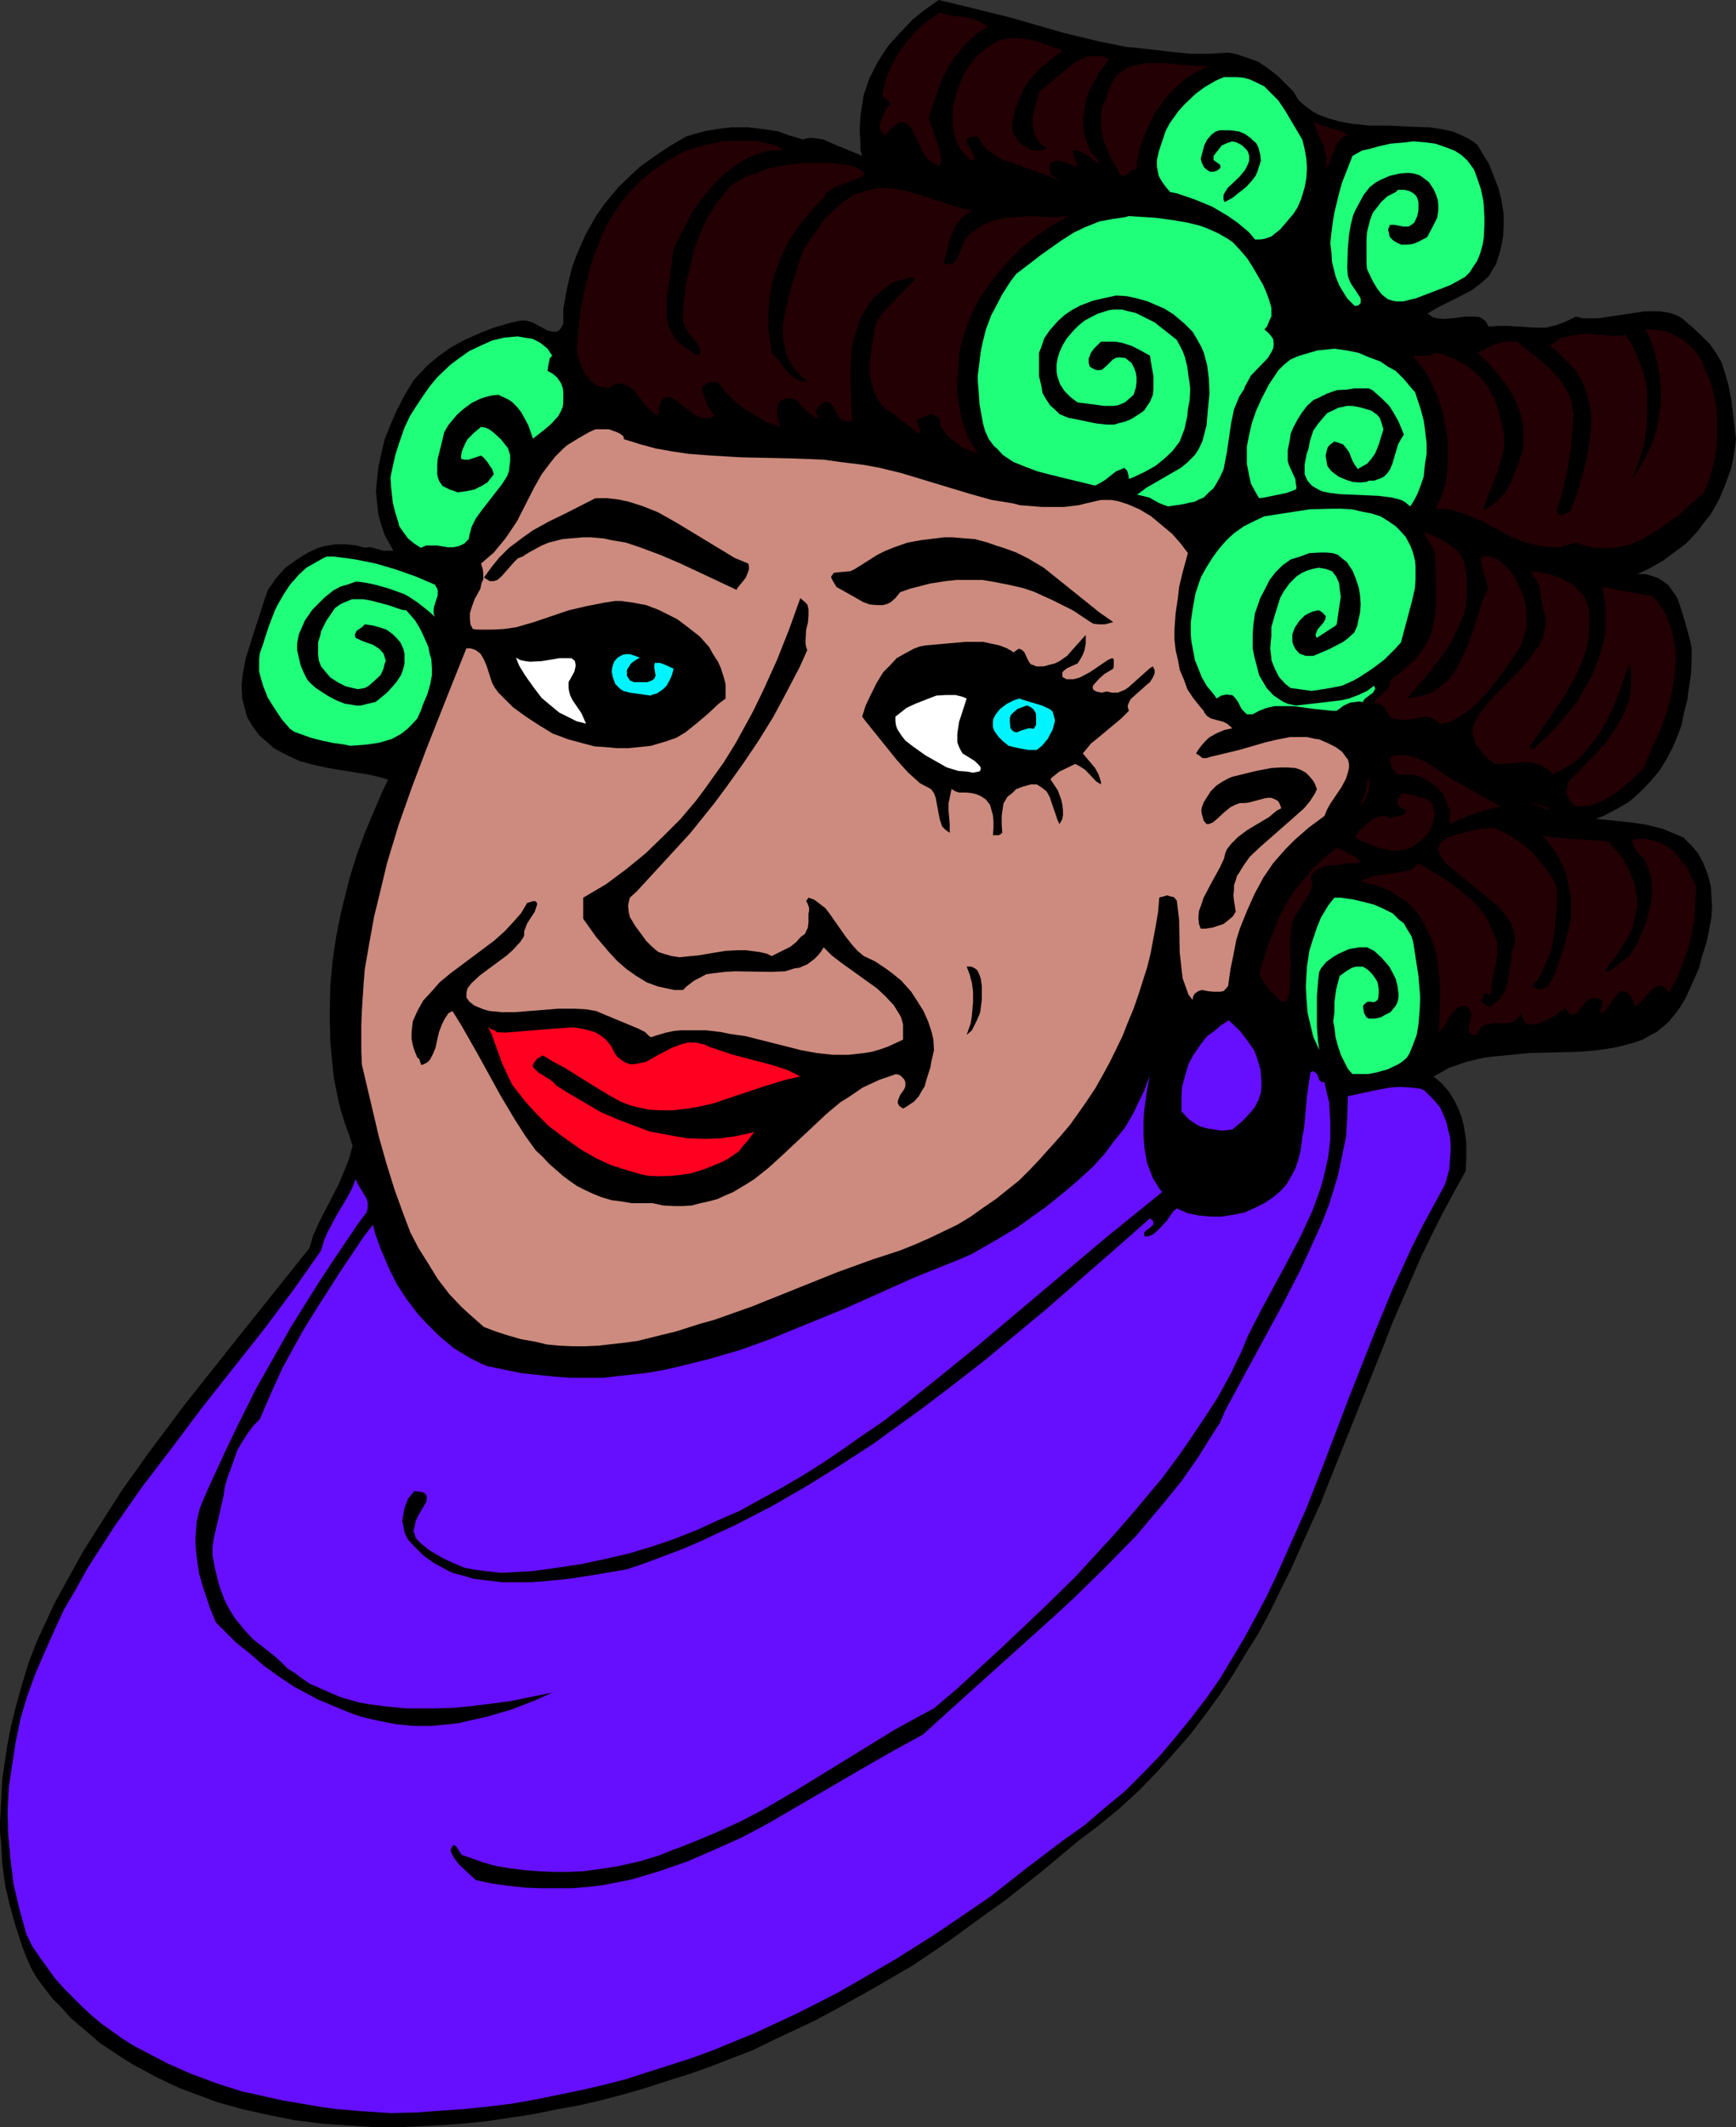 <?xml version="1.0" encoding="UTF-8" standalone="no"?>
<svg
   version="1.0"
   width="127.126mm"
   height="155.711mm"
   id="svg39"
   sodipodi:docname="Woman in Curlers.wmf"
   xmlns:inkscape="http://www.inkscape.org/namespaces/inkscape"
   xmlns:sodipodi="http://sodipodi.sourceforge.net/DTD/sodipodi-0.dtd"
   xmlns="http://www.w3.org/2000/svg"
   xmlns:svg="http://www.w3.org/2000/svg">
  <rect width="100%" height="100%" fill="#333333" stroke="none"/>
  <sodipodi:namedview
     id="namedview39"
     pagecolor="#ffffff"
     bordercolor="#000000"
     borderopacity="0.25"
     inkscape:showpageshadow="2"
     inkscape:pageopacity="0.0"
     inkscape:pagecheckerboard="0"
     inkscape:deskcolor="#d1d1d1"
     inkscape:document-units="mm" />
  <defs
     id="defs1">
    <pattern
       id="WMFhbasepattern"
       patternUnits="userSpaceOnUse"
       width="6"
       height="6"
       x="0"
       y="0" />
  </defs>
  <path
     style="fill:#000000;fill-opacity:1;fill-rule:evenodd;stroke:none"
     d="m 340.081,14.543 2.262,0.485 2.908,0.97 3.07,1.131 1.939,1.293 2.585,1.939 1.131,0.97 3.07,3.07 0.969,0.97 1.454,2.424 1.292,1.131 2.585,1.939 1.454,0.808 3.07,1.131 2.908,0.808 3.393,0.646 4.847,0.485 h 5.008 l 6.785,0.323 4.847,0.162 3.231,0.485 3.07,0.646 1.616,0.646 2.746,1.293 1.292,0.808 1.292,0.97 1.616,2.747 1.616,2.585 1.131,2.909 1.454,3.717 0.808,3.232 0.485,2.909 0.162,1.131 v 2.909 l -0.162,3.232 -0.323,1.778 -0.485,2.262 -1.131,3.555 -0.808,1.293 -1.131,1.939 -0.646,0.646 -1.616,1.454 -2.585,1.939 -3.716,1.939 -5.816,2.909 -2.747,1.616 0.485,0.162 0.969,0.808 1.292,0.323 1.777,0.162 2.423,-0.162 3.716,-0.485 h 2.423 l 1.454,0.162 0.808,0.485 0.808,0.646 0.646,1.131 0.162,0.323 2.746,-0.162 h 2.747 l 7.593,0.485 h 2.747 l 2.746,-0.646 2.262,-0.808 2.423,-1.131 0.969,-0.485 1.939,0.485 h 2.1 2.1 l 2.1,-0.323 10.824,-1.616 h 1.939 2.1 l 3.07,0.485 1.777,0.646 1.616,0.97 1.616,1.454 0.808,0.646 2.747,2.585 2.262,2.262 1.939,2.747 1.454,2.585 0.969,3.232 0.808,2.747 0.808,4.201 1.292,10.665 -0.323,2.747 -0.485,2.909 -0.646,2.909 -1.454,4.04 -1.777,4.201 -2.262,4.04 -1.939,2.424 -1.777,2.424 -3.231,3.393 -3.716,2.747 -2.585,1.939 -4.039,2.262 -3.07,1.454 h 2.262 l 1.777,0.485 1.777,0.646 1.454,0.97 1.292,0.97 0.969,1.293 1.454,2.101 0.646,1.778 0.808,2.424 1.454,5.009 0.808,3.07 0.323,1.778 v 3.232 l -0.162,3.717 -0.808,5.494 -0.162,1.616 -0.969,3.717 -0.646,3.393 -1.292,3.393 -1.292,3.07 -1.616,3.07 -1.777,2.909 -2.262,2.747 -2.423,2.585 -2.585,2.424 -1.616,1.293 -3.07,1.778 -3.716,1.939 -2.1,0.808 9.532,0.97 4.362,0.646 4.524,1.131 2.746,1.131 3.07,1.293 2.262,2.262 1.777,2.101 1.454,2.747 0.969,2.424 0.485,1.454 0.646,2.585 0.162,2.909 0.162,2.585 -0.162,2.909 -0.808,4.363 -0.646,2.909 -1.292,4.04 -0.646,2.747 -2.747,6.14 -1.131,2.424 -1.454,2.424 -1.454,1.939 -1.616,1.939 -1.616,1.454 -1.777,1.454 -1.939,0.97 -1.939,1.131 -2.262,0.808 -4.201,1.131 -2.585,0.485 -4.524,0.646 -4.847,0.323 -12.925,0.323 -5.008,0.485 -5.17,0.485 -2.423,0.323 -4.847,1.131 -2.262,0.808 -2.423,0.808 -2.262,1.293 -2.1,1.131 2.423,2.101 1.939,2.262 1.454,2.424 1.131,2.424 0.808,2.101 0.646,2.585 0.646,4.363 v 4.363 l -0.162,3.555 -3.231,5.817 -3.231,5.979 -3.07,6.14 -2.908,5.979 -2.585,5.979 -5.331,12.281 -2.423,6.302 -12.44,31.025 -5.008,12.604 -2.746,5.979 -5.493,12.281 -2.908,5.817 -2.908,5.979 -3.231,5.979 -3.554,5.656 -3.393,5.656 -3.877,5.817 -3.877,5.332 -4.201,5.494 -4.524,5.171 -4.685,5.171 -5.008,5.171 -5.331,4.848 -5.493,4.525 -5.978,4.525 -9.855,8.241 -10.017,7.918 -5.008,3.555 -10.178,7.433 -10.501,7.11 -10.824,6.302 -10.986,6.14 -5.493,2.909 -11.309,5.332 -5.655,2.747 -5.816,2.262 -5.816,2.262 -5.978,2.101 -6.139,1.939 -5.978,1.939 -6.139,1.778 -6.139,1.616 -6.301,1.454 -6.301,1.131 -6.301,1.293 -6.462,0.97 -6.462,0.97 -6.462,0.646 -6.785,0.485 -6.624,0.323 -3.716,0.162 h -7.432 l -7.432,-0.485 -7.27,-0.485 -3.716,-0.485 -3.716,-0.485 -7.27,-1.454 -7.27,-1.616 -6.947,-1.939 -3.393,-1.293 -6.947,-2.585 -6.462,-3.07 -3.231,-1.778 -3.07,-1.616 -3.07,-1.939 -6.139,-4.04 -2.585,-2.262 -5.493,-4.686 -2.423,-2.747 -2.585,-2.585 -2.262,-2.909 -2.262,-3.07 L 8.563,544.4 7.27,541.492 6.301,538.906 4.362,533.089 2.746,527.272 1.454,521.778 0.646,515.799 0.323,509.982 0,506.911 v -2.909 l 0.323,-6.14 0.323,-5.656 1.292,-8.888 1.131,-5.817 1.454,-5.817 1.616,-5.817 1.777,-5.817 2.1,-5.494 1.616,-3.555 3.393,-7.272 1.939,-3.555 5.978,-10.827 4.362,-6.948 6.624,-10.342 7.27,-10.18 10.178,-13.574 13.086,-16.482 21.164,-26.501 1.131,-3.717 1.616,-3.555 5.331,-10.342 1.454,-3.393 1.454,-3.717 0.969,-3.555 -0.969,-3.07 -1.131,-3.07 -0.969,-3.07 -0.808,-3.07 -1.292,-6.464 -0.323,-3.07 -0.646,-6.625 -0.162,-6.464 v -3.393 l 0.162,-6.464 0.646,-6.787 0.969,-6.464 1.292,-6.464 0.808,-3.232 1.616,-6.464 1.939,-6.302 2.262,-6.14 2.585,-6.14 2.423,-5.656 1.454,-2.909 -2.746,-0.808 -2.908,-0.646 -10.986,-1.778 -4.362,-0.97 -3.554,-0.97 -3.07,-1.454 -1.939,-0.97 -2.1,-1.131 -1.616,-1.454 -2.423,-2.101 -1.777,-2.424 -1.454,-2.424 -0.485,-1.454 -0.323,-1.293 -0.646,-2.585 -0.162,-2.585 v -1.454 l 0.323,-2.909 0.808,-4.201 1.777,-5.656 3.554,-10.988 0.808,-2.262 2.262,-3.232 2.585,-2.909 2.262,-1.616 1.616,-1.131 2.423,-1.454 2.746,-1.293 1.777,-0.485 2.908,-0.485 h 2.908 l 3.07,0.323 2.262,0.646 0.808,-0.162 h 0.808 l 3.554,0.97 h 0.969 1.131 0.646 l -0.808,-1.454 -1.616,-2.909 -0.969,-2.909 -0.808,-2.909 -0.323,-3.07 -0.323,-3.232 0.323,-3.393 0.323,-3.07 0.646,-3.07 1.131,-4.848 1.292,-3.232 1.939,-4.525 2.262,-4.363 2.423,-4.04 1.131,-1.293 2.747,-2.909 3.07,-2.585 3.393,-2.424 3.554,-1.939 4.685,-2.101 3.716,-1.454 5.008,-1.454 2.423,-0.485 h 1.454 l 1.777,0.485 4.201,2.262 1.454,0.323 h 0.808 l 0.646,-0.162 0.808,-0.808 0.646,-1.293 v -3.878 l 0.646,-3.878 0.808,-3.878 0.969,-3.878 1.292,-3.555 2.423,-5.494 2.908,-5.171 2.262,-3.232 3.877,-4.686 4.524,-4.363 1.616,-1.454 5.008,-3.555 3.716,-2.424 3.877,-2.262 2.585,-0.808 3.07,-0.808 4.039,-0.646 3.07,-0.323 h 4.362 l 4.201,0.485 4.201,0.646 3.07,1.131 2.908,0.808 0.969,0.323 0.808,-0.323 1.454,-0.162 1.454,0.162 1.939,0.323 2.1,0.97 6.301,2.585 2.262,0.97 -0.485,-1.616 v -1.778 l -0.162,-3.07 v -1.454 l 0.162,-3.07 0.485,-3.232 0.485,-2.909 0.485,-1.293 0.969,-2.909 2.1,-4.201 1.616,-2.585 1.616,-2.424 3.231,-3.555 3.554,-3.717 2.585,-2.101 L 259.786,0 l 7.432,1.778 12.44,3.07 14.54,4.201 10.017,2.424 7.27,1.454 7.593,0.808 5.331,0.646 5.008,0.485 h 5.331 z"
     id="path1" />
  <path
     style="fill:#220004;fill-opacity:1;fill-rule:evenodd;stroke:none"
     d="m 273.357,7.272 -2.908,1.939 -2.423,2.262 -1.454,1.454 -2.423,3.07 -1.616,2.424 -1.616,3.07 -1.616,4.363 -1.131,3.393 -1.131,3.555 1.292,3.393 1.454,4.363 0.485,1.616 v 0.808 l 0.323,1.454 -0.485,1.131 v 0.323 l -1.454,-0.485 -0.485,-0.323 -1.777,-1.454 -0.808,-1.131 -1.292,-2.909 -1.939,-3.878 -0.808,-0.97 -0.646,-0.485 -0.969,-0.485 h -0.323 l -1.131,0.323 -1.939,1.454 -1.616,1.939 -0.646,-0.808 -0.646,-0.646 -0.162,-0.485 V 34.742 34.257 l 1.454,-3.393 v -0.162 -0.485 l 0.969,-0.808 0.485,-0.485 v -0.162 l -0.485,-0.808 -1.616,-1.293 v -0.323 l 0.162,-1.454 0.808,-3.07 0.485,-1.454 1.616,-3.393 1.131,-2.101 2.423,-3.232 2.423,-2.909 2.1,-1.939 2.262,-1.616 2.423,-1.778 2.423,0.808 5.331,0.646 1.616,0.485 1.616,0.646 z"
     id="path2" />
  <path
     style="fill:#220004;fill-opacity:1;fill-rule:evenodd;stroke:none"
     d="m 294.037,14.058 -2.585,1.939 -3.554,2.909 -1.939,2.101 -1.939,2.424 -1.292,2.424 -0.808,2.101 -1.131,2.747 -0.323,2.101 -0.323,0.808 v 1.454 0.485 l 0.485,1.454 0.162,0.485 1.131,1.616 0.969,0.97 1.777,0.97 0.646,0.485 h 1.292 l 1.292,0.162 0.646,-0.162 0.808,-0.323 0.323,-0.162 -1.131,-0.808 -0.808,-0.646 -1.131,-1.939 -0.485,-1.454 -0.323,-1.454 v -2.101 l 0.323,-1.939 0.646,-2.101 0.808,-3.232 3.231,-2.585 3.393,-2.909 1.131,-0.97 2.423,-1.778 1.777,-0.808 1.292,-0.646 1.939,-0.162 h 1.292 l 1.454,0.162 1.454,0.646 -2.908,4.04 -1.616,2.909 -1.131,2.262 -0.808,2.424 -0.485,3.393 -0.323,2.747 0.323,2.262 0.323,1.778 0.646,1.616 0.646,1.778 2.423,3.07 0.162,0.485 h -0.323 l -3.716,-2.585 -1.616,-0.808 -0.808,-0.162 h -0.485 l -0.323,0.485 0.162,0.97 0.646,1.616 0.485,1.454 h -0.162 -0.323 l -3.716,-1.454 -1.131,-0.162 h -0.808 l -0.808,0.485 -0.485,0.162 -0.323,0.808 v 1.131 l 0.162,0.485 0.162,0.808 2.262,1.616 0.162,0.162 -3.07,-1.454 -3.231,-1.131 -7.109,-2.585 -2.262,-0.646 -1.939,-1.293 -2.1,-1.293 -1.616,-1.616 -0.808,-1.454 -0.485,-0.808 h -1.616 l -0.969,0.323 -0.485,0.485 v 0.808 l 2.1,3.555 v 0.646 l -0.162,0.646 -0.485,0.162 -1.616,-1.293 -1.292,-1.454 -1.131,-1.939 -0.485,-1.131 -0.485,-2.262 -0.323,-2.101 v -2.101 l 0.162,-2.747 0.808,-3.555 1.454,-3.878 0.808,-1.616 1.777,-2.747 2.262,-2.585 3.554,-2.747 1.939,-1.131 2.262,-0.485 1.131,-0.162 h 2.262 l 3.716,0.646 3.231,0.97 3.231,1.131 z"
     id="path3" />
  <path
     style="fill:#220004;fill-opacity:1;fill-rule:evenodd;stroke:none"
     d="m 334.588,18.26 -3.393,1.616 -2.747,1.616 -2.746,2.424 -2.423,2.424 -1.939,2.585 -1.454,1.939 -1.616,3.232 -1.454,3.07 -1.454,4.363 -0.646,3.07 -0.162,2.262 h -0.646 l -0.969,0.485 -1.454,1.131 -0.646,0.162 h -0.323 l -0.485,-0.323 -2.585,-4.686 -1.131,-2.424 -1.131,-3.07 -0.323,-2.101 -0.162,-1.293 v -2.585 l 0.162,-1.293 0.323,-1.939 1.131,-1.778 0.162,-1.293 0.485,-1.131 0.808,-1.939 1.131,-1.778 1.454,-1.131 1.616,-0.97 0.969,-0.485 1.777,-0.485 2.1,-0.485 h 2.1 3.231 l 8.563,0.808 h 3.07 z"
     id="path4" />
  <path
     style="fill:#20ff79;fill-opacity:1;fill-rule:evenodd;stroke:none"
     d="m 360.437,38.62 0.646,2.585 0.485,2.747 0.162,2.585 -0.162,2.747 -0.485,2.585 -0.969,3.232 -0.969,2.262 -1.131,1.778 -3.716,4.363 -1.454,1.131 -0.969,0.808 -1.939,0.646 -1.131,0.162 h -1.454 l -1.616,-1.939 -3.07,-2.585 -2.747,-1.939 -4.362,-2.585 -4.685,-1.939 -5.17,-1.778 -1.777,-0.323 -1.292,-1.454 -1.131,-1.616 -0.808,-1.454 -0.162,-0.808 -0.323,-1.778 v -1.778 l 0.485,-2.262 1.939,-5.817 1.131,-2.101 2.423,-3.393 1.777,-1.939 3.07,-2.909 2.423,-1.778 3.07,-1.778 2.262,-0.97 h 0.969 2.262 l 2.1,0.162 1.777,0.485 1.777,0.808 2.262,1.131 1.939,1.939 1.939,1.939 1.939,2.909 z"
     id="path5" />
  <path
     style="fill:#220004;fill-opacity:1;fill-rule:evenodd;stroke:none"
     d="m 373.039,37.489 h -0.323 l -0.485,0.162 -0.323,0.162 -0.485,0.323 -0.162,0.162 -0.162,0.323 -0.485,0.485 -0.162,0.323 -0.485,0.323 -0.323,0.808 -0.162,0.646 -0.162,0.485 -0.646,1.454 -0.646,1.454 -0.162,0.808 -0.485,0.646 -0.323,0.485 -0.485,0.808 0.323,-0.808 v -0.162 l 0.162,-0.808 v -0.485 -0.162 -0.485 -0.485 -0.485 l -0.162,-0.97 -0.323,-0.808 -0.162,-0.646 -0.162,-0.97 -0.808,-1.454 -0.646,-1.616 -0.323,-0.808 -0.323,-0.97 -0.323,-0.646 -0.323,-0.97 0.646,0.485 0.646,0.162 0.646,0.323 0.646,0.162 1.131,0.323 1.292,0.485 1.131,0.162 1.131,0.485 0.646,0.162 0.646,0.323 0.485,0.323 z"
     id="path6" />
  <path
     style="fill:#000000;fill-opacity:1;fill-rule:evenodd;stroke:none"
     d="m 348.482,41.529 0.323,1.293 0.162,1.616 -0.485,1.616 -0.485,1.454 -0.485,1.131 -0.969,1.293 -1.616,1.778 -3.877,3.07 -2.1,1.131 -0.323,-0.646 v -1.293 l 0.323,-0.646 0.808,-1.293 3.231,-3.07 1.616,-1.939 0.808,-1.616 0.323,-0.97 v -1.293 l -0.323,-1.131 -0.323,-0.485 -1.292,-1.293 -1.454,-0.808 -1.292,-0.323 -0.969,0.323 -0.485,0.162 -1.454,0.646 -1.131,1.454 -1.131,1.454 v 0.485 0.323 0.323 l 1.131,0.808 0.646,0.485 0.162,0.808 -0.485,0.485 -0.808,0.485 -0.808,0.162 h -0.808 l -0.808,-0.485 -0.808,-0.646 -0.646,-1.293 -0.323,-1.131 0.969,-3.717 0.808,-1.616 1.292,-1.454 1.131,-0.808 1.131,-0.323 h 0.323 2.423 l 2.423,0.323 1.616,0.646 1.616,1.131 0.808,0.808 0.808,0.646 0.646,1.293 z"
     id="path7" />
  <path
     style="fill:#220004;fill-opacity:1;fill-rule:evenodd;stroke:none"
     d="m 217.135,41.529 h -1.454 l -2.908,0.162 -1.292,0.323 -2.585,0.97 -2.423,0.97 -3.393,2.101 -3.231,2.585 -2.908,3.07 -2.746,3.393 -2.423,3.232 -1.939,3.717 -1.777,3.555 -1.616,3.393 -0.323,2.101 -0.808,6.302 -0.323,2.101 -0.485,3.232 v 1.939 2.101 l 0.162,1.939 0.485,1.616 0.808,1.778 0.969,1.616 2.262,2.262 1.939,1.131 1.131,0.808 1.131,0.485 0.485,-0.808 v -0.485 l -0.162,-0.646 -0.646,-1.293 -2.585,-3.07 -0.969,-1.939 -0.323,-0.646 -0.162,-0.97 0.162,-5.009 0.646,-4.686 0.808,-3.555 1.454,-6.14 0.808,-2.262 1.292,-3.393 1.616,-3.393 2.747,-4.201 2.262,-2.747 0.808,-1.293 1.777,-1.293 2.908,-1.616 3.231,-1.131 3.231,-1.293 3.393,-0.646 2.262,-0.323 3.554,-0.485 h 4.524 3.393 l 4.039,0.485 1.939,0.323 2.1,0.97 0.808,0.646 0.323,0.485 v 0.323 l -0.485,0.646 -1.292,0.485 -4.847,1.778 -2.423,1.131 -1.292,0.97 -0.323,0.485 -0.485,0.97 -3.393,3.393 -2.908,3.555 -2.585,3.717 -1.454,2.585 -1.777,3.878 -1.454,4.04 -0.808,2.909 -0.485,2.909 -0.485,4.363 v 1.454 2.747 l 0.162,1.454 0.646,4.363 0.162,1.454 1.292,1.293 0.969,1.131 1.777,2.585 1.454,1.293 1.292,0.97 1.131,0.485 1.454,0.323 h 0.485 l -2.1,-1.939 -1.616,-1.778 -1.292,-2.101 -0.969,-2.262 -0.323,-2.101 -0.485,-2.101 V 89.683 l 0.485,-2.424 0.808,-3.878 1.292,-4.848 3.07,-9.534 3.877,-5.494 1.777,-2.585 2.1,-2.101 2.262,-2.101 1.616,-1.293 2.585,-1.616 2.1,-0.646 1.939,-0.646 2.262,-0.485 h 3.07 l 2.908,0.323 3.877,0.97 10.986,3.555 3.554,0.97 1.777,0.323 -0.969,0.485 -1.616,1.454 -1.454,1.616 -0.969,1.939 -0.969,1.939 -0.808,3.232 -0.969,4.04 1.131,0.162 0.646,0.162 0.646,-0.323 0.969,-0.97 0.646,-1.293 1.292,-3.07 0.969,-1.778 1.454,-1.454 2.262,-1.616 2.262,-1.131 2.423,-0.808 2.423,-0.485 2.423,-0.162 3.716,-0.323 7.593,0.323 3.716,-0.323 -4.362,2.424 -4.362,2.909 -3.877,3.07 -3.393,3.393 -3.231,3.393 -2.908,3.878 -1.777,2.424 -2.262,4.04 -1.292,2.909 -1.454,4.04 -1.292,4.686 -0.162,1.454 -0.162,3.393 -0.323,3.555 v 3.555 l 0.646,4.363 0.323,1.616 0.969,3.393 1.292,3.232 1.454,2.424 0.969,1.454 -1.616,-0.485 -2.423,-0.97 -2.1,-1.454 -2.1,-1.778 -1.454,-1.939 -0.808,-1.293 0.162,-0.323 v -0.808 l -0.162,-0.323 -0.323,-0.485 -1.939,-0.97 h -0.162 l -3.07,1.131 -0.808,0.485 -0.162,0.162 0.969,2.424 0.162,0.808 -0.162,0.162 h -0.162 -0.485 l -1.131,-0.97 -4.362,-3.232 -0.646,-0.646 -2.585,-1.616 -1.131,-1.131 -1.454,-2.262 -0.646,-1.454 -0.808,-2.424 -0.485,-2.262 v -3.393 l 0.323,-2.747 0.646,-4.04 0.485,-3.232 v -0.162 l 0.485,-1.293 0.808,-1.131 1.616,-2.101 6.947,-7.11 0.808,-0.808 0.162,-0.485 -0.162,-0.323 -0.485,-0.323 -1.131,0.323 -3.231,0.97 -1.454,0.646 -2.423,1.778 -2.1,1.939 -0.969,1.131 -1.454,2.262 -1.454,2.424 -1.131,3.555 -0.808,2.585 -0.485,2.585 -0.323,5.171 v 3.878 l 0.485,10.503 -0.969,0.323 h -0.323 l -0.808,-0.323 -1.131,-0.323 -0.969,-1.454 -1.131,-2.262 -0.969,-0.808 -0.323,-0.162 -0.646,-0.162 -0.808,0.323 -1.292,1.131 -0.808,1.131 0.485,0.97 0.162,0.485 -0.162,0.323 h -0.485 l -1.131,-0.808 -1.616,-1.131 -1.777,-2.101 -0.646,-0.646 -0.969,-0.485 -1.131,-0.162 h -0.969 l -0.323,0.162 -0.969,0.485 -0.485,0.485 -0.485,0.97 v 0.97 1.616 l 0.646,3.232 -3.877,-1.454 -2.423,-1.454 -3.554,-2.101 -2.262,-1.778 -2.908,-2.909 -1.616,-1.939 -0.646,-0.808 h -1.777 l -1.131,0.323 -0.969,0.808 -0.485,0.485 1.454,4.525 1.131,1.939 0.969,1.131 -1.292,0.808 h -0.808 -0.485 l -1.292,-0.162 -1.777,-0.808 -1.777,-1.454 -3.877,-2.909 -1.131,-0.485 h -0.808 -0.323 l -0.646,0.485 -0.646,0.97 -0.485,1.454 -0.162,2.101 -0.808,-0.162 -1.131,-0.97 -1.292,-1.131 -3.554,-4.686 -1.616,-1.131 -1.454,-0.485 -1.131,-0.323 -0.969,0.323 -0.969,0.485 -0.646,0.485 h -1.616 l -1.454,-0.485 -1.131,-0.485 -0.969,-0.97 -1.292,-1.454 -1.292,-2.424 -0.969,-2.909 -0.323,-1.778 0.323,-4.201 0.646,-6.302 0.323,-1.778 1.292,-6.14 0.969,-3.878 1.292,-4.04 1.454,-3.555 1.454,-3.717 2.1,-3.555 2.262,-3.393 2.585,-3.07 2.908,-3.07 3.231,-2.747 3.716,-2.424 3.877,-2.424 2.262,-0.97 4.847,-1.454 5.008,-0.97 3.554,-0.162 h 3.393 1.777 l 2.585,0.485 3.393,0.808 1.292,0.808 z"
     id="path8" />
  <path
     style="fill:#20ff79;fill-opacity:1;fill-rule:evenodd;stroke:none"
     d="m 407.935,46.861 0.969,2.585 0.969,2.909 0.646,3.07 0.162,1.454 0.162,3.232 v 2.262 l -0.162,3.232 -0.323,2.101 -0.646,2.262 -0.808,2.101 -1.292,1.939 -0.808,1.293 -1.292,1.293 -2.585,1.454 -1.454,0.808 -4.201,1.616 -5.493,2.101 -1.454,0.323 -1.939,0.485 h -1.939 l -0.969,-0.162 -1.454,-0.485 -1.616,-1.293 -1.131,-1.454 -1.292,-2.101 -1.616,-3.393 -0.162,-1.616 v -3.232 -3.393 l 0.162,-2.101 0.808,-3.232 0.808,-2.101 1.292,-1.616 0.969,-1.293 1.777,-1.616 2.262,-1.131 0.646,-0.646 h 1.777 l 1.292,0.323 0.969,0.485 0.808,0.646 0.485,0.808 0.323,1.131 v 1.454 0.808 l -0.323,1.616 -0.808,1.778 -0.808,0.646 -0.808,0.485 h -1.454 l -2.423,-0.485 h -0.969 -0.323 l -0.162,0.485 -0.323,0.808 0.323,1.454 0.162,0.646 0.969,0.97 1.131,0.646 1.131,0.485 h 1.454 l 1.454,-0.162 1.454,-0.485 2.746,-1.454 1.454,-2.747 1.292,-2.585 0.323,-1.939 v -1.616 l -0.162,-1.454 -0.485,-1.454 -0.646,-1.454 -1.292,-1.939 -1.454,-1.131 -1.131,-0.808 -1.777,-0.485 -1.292,-0.162 -2.262,0.162 -2.908,0.646 -2.585,1.131 -1.454,0.808 -1.616,1.293 -1.616,2.101 -0.969,1.778 -1.292,2.424 -0.646,1.454 -0.646,2.585 -0.485,2.909 -0.323,3.717 -0.162,5.171 0.162,2.262 0.323,0.97 0.485,1.131 2.262,3.393 0.485,0.808 v 0.808 0.485 l -0.646,0.646 -0.969,0.162 -2.1,-2.101 -1.616,-2.585 -0.646,-1.131 -0.969,-2.424 -0.969,-3.878 -0.162,-2.585 -0.323,-2.747 0.323,-2.909 0.323,-2.585 0.485,-2.909 1.292,-5.333 0.808,-2.909 2.908,-7.433 2.585,-1.454 3.393,-0.808 0.969,-0.323 3.554,-0.808 3.877,-0.323 2.423,-0.323 3.716,0.323 2.423,0.323 3.231,1.131 2.1,0.808 1.777,1.131 1.616,1.454 0.646,0.808 z"
     id="path9" />
  <path
     style="fill:#20ff79;fill-opacity:1;fill-rule:evenodd;stroke:none"
     d="m 346.705,73.847 2.908,5.009 0.969,2.262 0.808,2.262 0.485,1.778 v 1.616 0.808 l -0.485,0.97 -0.646,1.616 -0.323,0.485 -0.485,0.485 1.292,1.131 1.131,1.454 0.162,1.293 v 0.485 l -0.162,0.97 -0.485,0.97 -0.969,1.616 -4.685,4.848 -0.969,1.778 -0.808,1.454 v 0.323 l -1.454,2.262 -1.454,3.555 -0.808,3.878 -1.131,7.756 -0.485,2.585 -0.485,2.424 -0.969,2.101 -1.292,2.262 -0.646,0.97 -0.808,0.646 -1.777,1.778 -1.292,0.485 -1.131,0.646 -1.777,0.323 -1.292,0.323 -1.939,0.323 -2.423,0.323 -0.969,-0.323 -1.616,-0.646 -2.585,-1.454 -1.939,-0.485 -1.454,-0.323 2.585,-1.939 9.532,-5.494 1.777,-1.454 2.1,-2.101 1.131,-1.778 0.969,-2.101 1.131,-4.363 0.323,-3.878 0.485,-4.848 -0.162,-4.04 -0.485,-3.878 -0.969,-3.555 -0.808,-1.778 -1.292,-2.262 -0.969,-1.616 -2.262,-2.262 -3.07,-2.585 -2.585,-1.616 -1.939,-0.808 -2.585,-1.131 -2.908,-0.808 -2.908,-0.646 -2.908,-0.162 -3.716,0.808 -2.747,0.646 -3.393,1.293 -2.423,1.293 -2.1,1.454 -1.777,1.616 -2.262,2.585 -1.454,2.101 -0.808,2.424 -0.646,1.616 v 3.878 2.585 l 0.646,2.747 0.323,1.939 1.131,1.939 0.969,1.454 1.616,1.454 0.969,0.97 2.262,0.97 0.808,0.162 7.109,1.454 2.908,0.323 h 2.1 l 0.969,-0.323 1.939,-0.485 1.616,-0.646 2.1,-1.293 1.616,-1.131 0.969,-1.454 0.646,-0.97 0.808,-1.939 0.162,-1.778 v -1.131 -2.262 l -0.646,-3.555 -0.323,-2.101 -2.908,-1.616 -2.262,-1.131 -2.585,-0.808 -1.777,-0.323 h -2.1 -1.939 l -1.939,1.939 -0.808,1.131 -0.323,0.808 -0.323,0.808 v 1.131 l 0.323,1.131 1.454,0.808 0.969,0.162 0.969,-0.162 1.292,-1.131 1.616,-1.616 0.808,-0.485 0.646,-0.162 h 0.646 l 1.454,0.162 0.969,0.808 0.646,0.485 0.808,1.454 0.485,1.454 0.162,1.131 v 1.293 l -0.162,1.454 -0.485,1.616 -0.162,0.485 -1.292,1.131 -1.131,0.97 -1.939,0.808 -1.292,0.162 h -2.423 l -7.432,-0.97 -1.939,-1.454 -1.616,-1.616 -1.292,-1.939 -0.646,-1.939 -0.323,-1.454 v -2.101 l 0.323,-1.778 0.485,-1.616 0.808,-1.778 1.131,-1.939 1.939,-2.262 1.454,-1.454 1.616,-1.293 1.777,-0.97 1.939,-0.97 3.07,-0.97 1.292,-0.162 h 2.262 l 1.777,0.485 2.1,0.485 2.908,1.454 2.262,1.131 6.139,4.848 1.616,3.07 0.646,1.778 0.646,2.585 0.323,2.585 0.323,1.939 0.162,1.778 -0.162,2.909 -0.485,2.585 -0.162,1.939 -0.808,3.555 -1.292,3.393 -2.1,2.747 -2.262,2.101 -2.423,1.939 -2.908,1.616 -3.07,1.454 -1.292,0.485 -0.162,-1.131 -0.323,-1.131 -0.485,-0.485 -0.323,-0.323 -0.646,0.323 -1.616,0.646 -3.07,2.424 -1.616,0.97 -0.969,0.485 h -0.485 l -11.955,-2.909 -3.716,-0.97 -3.393,-1.293 -3.231,-1.293 -2.908,-1.939 -1.616,-1.778 -0.808,-0.646 -1.454,-1.939 -0.969,-2.101 -0.646,-2.262 -0.969,-5.333 -0.162,-2.585 -0.323,-3.878 v -1.454 l 0.323,-2.424 0.485,-4.04 0.485,-2.424 0.969,-3.878 1.454,-3.878 1.292,-2.424 1.777,-3.393 2.262,-3.555 1.616,-2.101 6.947,-5.333 5.493,-3.878 3.554,-2.262 3.07,-1.454 4.039,-1.616 3.554,-0.646 3.393,-0.485 1.131,-0.323 7.432,0.485 4.847,0.646 3.716,0.646 3.393,0.808 2.262,0.808 3.231,1.454 2.746,1.616 1.131,0.808 2.423,2.585 1.616,1.939 z"
     id="path10" />
  <path
     style="fill:#220004;fill-opacity:1;fill-rule:evenodd;stroke:none"
     d="m 471.59,101.479 1.292,2.909 0.808,2.101 0.808,3.393 0.485,2.262 0.323,3.393 v 2.101 3.393 l -0.323,3.393 -0.323,2.424 -0.808,3.07 -0.969,3.393 -1.292,2.909 -6.947,6.302 -3.877,2.747 -3.393,2.262 -3.393,1.939 -2.262,0.97 -2.423,0.646 -2.423,0.485 h -2.585 -2.746 l -1.131,-0.162 -2.908,-0.808 -1.292,-0.485 -2.908,0.808 -1.454,0.485 h -2.746 l -2.423,-0.323 -2.423,-0.485 -2.423,-0.646 -3.393,-1.293 -4.362,-2.424 -4.362,-2.262 -3.393,-1.454 -2.585,-0.808 -2.585,-0.808 -2.585,-0.162 h -1.292 l 0.969,-1.939 0.969,-2.101 0.969,-3.393 0.323,-2.747 0.162,-2.585 v -2.585 -2.909 l -0.323,-2.909 -0.485,-2.909 -0.969,-4.04 -0.969,-2.747 -1.131,-2.585 -1.131,-2.424 -1.454,-2.424 -1.616,-1.939 -0.969,-1.293 -0.162,-0.323 -0.323,-0.323 0.323,-0.162 h 0.646 3.554 l 1.131,-0.485 0.485,-0.323 2.1,0.485 2.585,0.97 2.585,1.293 1.454,0.808 2.262,1.778 1.777,1.939 1.777,1.939 0.646,1.616 1.292,2.262 0.969,2.585 0.808,3.393 0.646,3.07 0.162,1.778 v 0.646 l -0.162,2.424 -0.646,2.262 -0.808,3.07 -2.908,7.272 -0.969,2.909 -0.323,1.131 1.777,-0.97 2.1,-1.616 1.292,-1.454 0.969,-0.97 1.777,-3.393 1.454,-3.717 1.616,-4.525 0.162,-2.101 v -2.909 l -0.323,-2.909 -0.646,-2.585 -1.454,-3.717 -1.777,-3.07 -2.908,-3.878 -2.585,-2.909 -3.07,-2.909 3.877,-1.939 2.585,-0.808 1.454,-0.323 h 1.454 1.616 l 6.785,5.494 2.746,2.424 2.747,3.232 1.292,2.101 0.808,1.454 0.646,1.454 0.323,2.424 0.323,1.616 -0.485,5.979 -0.323,3.232 -0.646,4.686 -1.454,6.625 -1.292,4.525 -0.485,1.454 0.323,0.808 0.646,0.485 h 0.323 l 1.292,-0.485 1.292,-0.808 1.616,-4.525 1.777,-5.817 0.969,-3.878 0.808,-5.009 0.323,-2.585 0.162,-2.585 -0.162,-2.262 -0.323,-2.747 -0.646,-2.424 -0.646,-2.101 -1.131,-2.424 -0.646,-0.97 -0.646,-1.293 -5.331,-5.494 -1.939,-1.454 1.939,-1.454 0.969,-0.646 2.585,-0.646 2.1,-0.323 2.585,-0.323 6.785,0.646 h 2.585 l 1.292,-0.323 1.616,2.424 0.646,1.131 1.131,2.424 1.454,3.717 0.969,3.717 0.323,2.747 v 2.585 2.747 l -0.162,3.878 -0.485,3.717 -0.969,3.717 -1.131,3.555 -1.454,3.555 1.454,-2.101 2.1,-3.555 1.777,-3.717 0.808,-2.424 0.808,-2.585 0.646,-4.04 0.323,-2.747 v -2.585 l -0.162,-4.201 -0.485,-2.747 -0.969,-4.201 -0.808,-2.585 -1.777,-3.878 h 1.939 l 2.1,0.323 2.1,0.323 2.262,1.131 2.262,1.293 1.454,1.293 1.939,1.939 0.969,1.454 0.808,1.454 z"
     id="path11" />
  <path
     style="fill:#20ff79;fill-opacity:1;fill-rule:evenodd;stroke:none"
     d="m 152.834,98.409 -0.646,0.646 -0.323,1.454 -0.323,2.101 1.454,0.808 1.292,1.131 0.969,1.454 0.485,1.293 0.162,1.131 v 1.293 0.646 0.808 l -0.162,1.454 -0.485,1.131 -0.808,1.454 -2.1,2.262 -1.939,1.616 -2.908,2.262 -1.292,-3.717 -1.939,-3.555 -1.131,-1.454 -1.454,-1.454 -1.292,-0.808 -1.454,-0.646 -0.969,-0.485 -1.777,0.162 -1.939,0.485 -1.454,0.485 -2.262,1.131 -2.423,1.778 -1.777,1.616 -2.262,2.747 -1.131,1.939 -0.485,2.101 -1.292,5.171 -0.162,1.778 v 2.585 l 0.162,0.808 0.323,0.97 0.969,1.454 1.939,0.97 1.454,0.485 0.808,0.323 2.423,-0.323 2.262,-0.485 1.939,-0.97 1.616,-0.97 1.131,-1.454 0.646,-0.808 -0.485,-1.454 -0.485,-0.646 -0.808,-1.293 -1.131,-1.293 -0.646,-0.485 -3.393,1.131 h -1.131 l -0.808,-0.162 -0.162,-0.162 v -0.808 l 0.162,-0.97 0.323,-0.97 0.485,-0.97 v -0.162 l 0.808,-1.454 1.777,-1.778 1.939,-1.616 1.131,0.162 1.131,0.485 1.292,0.97 1.939,1.778 1.939,2.424 0.646,1.939 v 1.616 l -0.323,2.747 -0.485,1.454 -1.454,2.262 -2.262,2.909 -3.393,4.363 -1.616,2.262 -1.131,2.262 -0.646,2.424 -0.162,0.97 -1.292,1.293 -1.454,0.646 -1.454,0.323 h -1.616 l -2.908,-0.485 h -1.616 -1.454 l -1.454,0.646 -1.777,-1.131 -1.777,-1.454 -1.292,-1.778 -1.131,-1.616 -0.323,-1.293 -0.808,-2.585 -0.646,-2.585 -0.485,-4.363 -0.162,-2.747 0.646,-3.07 0.646,-2.909 0.969,-3.07 1.616,-4.686 1.454,-3.07 1.616,-2.585 1.939,-2.909 1.777,-2.585 2.262,-2.747 3.554,-3.393 2.585,-1.939 2.747,-1.939 3.07,-1.454 3.231,-1.454 3.393,-0.808 3.716,-0.323 1.777,0.323 2.262,0.323 1.616,0.808 0.808,0.485 1.777,1.454 z"
     id="path12" />
  <path
     style="fill:#20ff79;fill-opacity:1;fill-rule:evenodd;stroke:none"
     d="m 391.618,108.428 0.969,2.909 0.646,1.939 0.808,3.07 0.323,2.262 0.485,4.04 v 2.909 l -0.485,3.07 -0.323,3.232 -0.646,1.939 -0.969,2.585 -0.969,1.939 -1.131,1.778 -1.616,-1.293 -0.969,-0.485 -2.423,-0.646 -3.716,-0.485 -10.986,-0.485 -2.585,-0.323 -2.262,-0.485 -1.777,-0.97 -0.808,-0.485 -0.646,-0.646 -0.646,-0.808 -0.323,-0.646 -0.485,-1.131 v -0.97 -1.616 l 0.485,-2.747 0.646,-1.939 0.323,-1.939 0.969,-2.909 1.131,-1.616 1.454,-1.778 1.292,-1.454 1.454,-0.646 1.616,-0.808 0.969,-0.162 1.292,-0.323 h 1.616 l 1.777,0.323 1.777,0.485 1.616,0.485 1.616,1.131 0.808,0.97 0.485,1.454 0.485,1.616 -1.292,4.201 -0.969,2.424 -1.131,1.616 -1.131,1.293 -1.454,0.808 -1.131,0.646 -0.808,-1.131 -0.646,-1.131 -0.969,-2.424 -0.808,-1.131 -0.808,-0.97 -1.292,-0.485 -1.131,-0.323 -1.131,0.808 -0.646,0.646 -0.323,0.97 -0.323,1.454 0.162,1.131 0.323,1.778 1.131,1.454 1.939,1.454 2.262,0.97 1.616,0.485 1.616,0.162 h 0.646 l 1.616,-0.162 0.646,-0.323 h 1.454 l 1.777,-0.646 0.969,-0.485 0.969,-0.97 0.646,-0.97 0.646,-1.454 1.616,-5.494 0.808,-1.454 0.808,-1.293 -1.454,-3.555 -1.454,-2.585 -1.131,-1.778 -2.1,-2.101 -2.585,-2.262 -0.969,-0.485 h -4.039 l -1.939,0.323 -2.908,0.162 -2.746,0.97 -2.585,1.293 -1.131,0.485 -1.777,1.616 -1.454,1.939 -1.131,1.778 -1.131,2.101 -0.808,1.939 -0.162,1.293 -0.646,3.232 v 1.293 1.616 l 0.323,1.131 1.777,3.878 0.162,1.293 0.162,1.131 -0.162,0.485 -2.585,0.97 -6.301,1.293 -1.292,0.162 -1.131,-1.939 -1.131,-2.101 -0.485,-2.101 -0.485,-2.585 -0.162,-0.808 v -2.424 -2.262 l 0.646,-3.393 0.808,-3.393 1.131,-3.232 1.454,-3.232 2.1,-4.04 2.585,-3.878 1.454,-1.454 1.777,-1.454 2.1,-0.97 3.231,-0.97 2.262,-0.646 4.685,-0.485 3.393,0.485 3.231,0.646 3.07,1.293 3.07,1.131 2.1,1.454 2.1,1.131 2.262,2.262 2.585,3.07 z"
     id="path13" />
  <path
     style="fill:#cc8b7e;fill-opacity:1;fill-rule:evenodd;stroke:none"
     d="m 172.706,121.517 4.685,1.454 4.201,1.131 4.524,0.808 4.362,0.646 6.301,0.485 8.239,0.485 14.54,0.323 8.401,0.323 4.524,0.646 6.624,0.808 4.362,0.808 5.978,1.454 19.225,5.817 5.816,1.616 5.978,0.97 1.777,0.485 6.139,0.485 h 3.877 2.262 l 4.039,-0.485 1.939,-0.485 4.201,-0.97 h 2.747 l 1.939,0.323 2.585,0.808 3.393,1.454 3.231,1.939 2.908,2.424 2.908,2.424 2.423,2.747 1.939,2.585 -1.454,5.333 -0.969,4.04 -0.323,2.909 -0.646,4.363 -0.323,4.363 v 2.909 l 0.323,2.909 0.646,2.747 0.485,2.747 1.131,2.585 0.969,2.747 1.616,2.424 1.777,2.262 1.131,1.293 0.162,0.485 0.808,0.97 0.969,0.646 3.554,0.97 0.969,0.485 0.969,0.808 0.485,0.485 -2.262,0.485 -2.262,0.97 -1.939,1.131 -1.292,1.293 -0.969,1.131 -0.808,1.131 -0.485,0.808 0.969,0.646 0.808,0.646 h 0.646 0.485 l 0.969,-0.323 3.393,-0.808 4.685,-1.131 7.27,-2.101 3.393,-0.808 3.393,-0.646 h 2.423 2.262 l 2.262,0.485 1.131,0.162 2.262,0.97 2.262,1.131 1.777,1.293 0.485,0.646 0.808,1.131 0.323,0.323 0.323,1.293 v 1.131 l -0.323,1.293 -0.485,1.616 -1.292,2.424 -3.07,4.525 -0.969,1.778 -0.646,1.616 -4.362,3.232 -3.877,3.393 -2.585,2.585 -3.393,3.878 -2.747,4.04 -2.423,4.525 -2.1,4.686 -1.939,4.848 -0.969,3.07 -0.969,5.009 -0.646,3.07 -0.485,3.393 -0.162,1.293 -0.808,0.97 -0.485,0.485 -0.969,0.162 h -1.777 l -1.616,-0.162 -1.616,-0.323 -0.969,0.323 -0.969,0.646 -0.485,0.808 -0.162,0.97 -1.131,-1.454 -0.808,-2.262 -0.808,-2.262 -0.323,-2.747 -0.485,-4.363 -0.162,-9.049 -0.646,-5.333 -0.808,-0.97 -0.808,-0.162 -1.131,-0.323 -0.969,0.323 -0.808,0.162 -0.323,0.162 -0.323,3.878 -0.646,3.878 -1.454,7.756 -0.969,3.878 -2.423,7.595 -1.292,3.717 -1.616,3.878 -1.454,3.717 -3.554,7.272 -1.939,3.555 -2.1,3.717 -2.262,3.393 -2.262,3.232 -2.423,3.393 -2.747,3.232 -5.493,6.14 -2.747,2.909 -3.07,3.07 -6.462,5.171 -3.554,2.424 -3.393,2.424 -3.716,2.262 -3.716,1.778 -4.039,1.939 -4.039,1.778 -4.039,1.616 -7.432,2.424 -9.855,3.555 -23.749,9.534 -10.501,3.717 -3.554,0.97 -7.109,2.262 -3.393,0.808 -7.109,1.778 -3.716,0.485 -7.109,0.808 -3.554,0.162 h -3.554 l -3.716,-0.162 -3.393,-0.323 -3.393,-0.808 -3.716,-0.646 -3.393,-0.97 -3.554,-1.131 -3.393,-1.293 -4.039,-3.555 -2.1,-1.939 -3.393,-3.555 -3.231,-4.201 -2.585,-4.201 -2.747,-4.363 -2.262,-4.363 -1.777,-4.686 -2.585,-7.11 -2.262,-7.272 -2.1,-7.433 -4.685,-19.876 -0.162,-3.878 v -3.555 -3.717 l 0.162,-3.878 0.485,-7.595 0.323,-3.878 1.292,-7.433 1.292,-7.11 1.777,-7.272 1.777,-7.433 3.231,-10.665 3.716,-10.503 4.039,-10.665 5.493,-13.897 5.493,-13.735 h 1.131 l 1.454,0.485 1.292,0.97 0.969,1.616 0.808,1.939 1.454,4.525 0.808,1.454 0.969,1.293 4.039,4.04 3.554,2.585 3.716,2.424 3.716,2.262 4.362,1.616 4.201,1.131 3.07,0.808 2.747,0.162 3.393,0.323 h 3.07 l 4.847,-0.485 1.454,-0.162 4.362,-1.293 2.747,-0.97 2.423,-1.454 3.231,-2.585 3.231,-2.747 2.746,-2.585 1.939,-1.454 v -2.101 -1.939 l -0.485,-1.778 -0.808,-2.585 -0.808,-1.778 -1.454,-2.262 -0.969,-1.778 -2.585,-2.909 -3.07,-2.424 -3.231,-2.424 -3.231,-1.616 -1.939,-0.97 -3.393,-1.293 -1.777,-0.323 -1.616,-0.323 -3.554,-0.485 h -1.616 l -3.231,0.485 -4.847,0.97 -4.847,1.131 -9.532,3.232 -5.008,1.454 -3.393,0.485 -3.393,0.162 h -3.554 l -1.616,-0.162 -0.646,-1.293 -0.162,-1.454 v -1.616 l 0.485,-1.616 0.808,-2.262 1.616,-2.909 0.323,-1.616 0.485,-0.97 v -1.293 l -0.162,-1.616 -0.485,-1.454 1.131,-0.97 2.423,-2.101 3.07,-3.717 0.808,-1.131 2.585,-3.878 4.685,-9.211 2.1,-3.717 1.939,-2.585 1.777,-2.262 2.262,-2.262 1.131,-0.97 2.908,-1.778 3.07,-1.778 1.777,-0.808 h 3.716 l 2.262,0.808 0.969,0.485 0.808,0.646 z"
     id="path14" />
  <path
     style="fill:#000000;fill-opacity:1;fill-rule:evenodd;stroke:none"
     d="m 207.118,155.935 0.162,0.646 v 0.97 l -0.323,0.97 -0.646,1.454 -2.262,2.747 -0.162,0.485 -15.51,-7.272 -5.655,-2.424 -5.655,-2.101 -3.877,-1.293 -3.877,-0.646 -2.1,-0.485 -3.716,-0.323 h -2.1 l -3.877,0.323 -1.777,0.162 -3.877,0.97 -1.939,0.808 -1.777,0.97 -1.777,0.97 -1.777,1.131 -1.292,0.485 -0.969,0.97 -3.554,4.04 -1.131,0.97 -0.969,0.323 h -0.485 -0.646 l -1.292,-0.808 -0.323,-0.162 2.1,-2.909 2.1,-2.585 2.747,-2.747 3.877,-2.909 2.746,-1.939 4.362,-2.424 4.362,-2.101 8.563,-4.363 h 3.231 l 2.908,0.323 3.07,0.646 4.039,1.293 4.039,1.616 5.17,2.909 12.278,7.433 3.716,2.262 z"
     id="path15" />
  <path
     style="fill:#000000;fill-opacity:1;fill-rule:evenodd;stroke:none"
     d="m 308.092,172.095 -1.616,0.485 -0.808,0.162 h -1.454 l -1.616,-0.162 -1.292,-0.808 -4.362,-2.909 -2.262,-1.131 -0.646,-0.323 -2.585,-1.293 -5.331,-2.424 -2.908,-0.97 -4.201,-0.97 -4.201,-0.808 -2.908,-0.485 h -2.908 -4.362 l -2.908,0.323 -4.201,0.646 -5.655,1.454 -2.746,0.97 -1.292,1.616 -1.292,1.131 -0.969,0.485 -1.131,0.323 H 242.661 l -1.939,-0.162 -1.777,-0.646 -2.262,-1.293 -5.17,-2.909 -0.969,-1.616 -0.485,-0.97 v -0.323 l 0.485,-0.646 0.162,-0.323 1.131,-0.162 3.554,-0.323 1.292,-0.646 3.07,-1.939 3.07,-1.939 2.262,-1.131 2.423,-0.97 3.716,-1.293 3.554,-0.646 3.877,-0.485 2.585,-0.323 h 2.423 l 3.716,0.323 2.423,0.162 3.554,0.97 2.262,0.808 2.1,0.646 3.554,1.293 3.231,1.616 4.362,2.585 4.039,3.232 11.471,9.211 z"
     id="path16" />
  <path
     style="fill:#20ff79;fill-opacity:1;fill-rule:evenodd;stroke:none"
     d="m 120.361,161.753 0.646,1.131 0.162,0.485 v 1.293 l -0.485,1.454 -0.646,2.101 v 0.646 0.97 l 0.323,0.808 -1.616,-1.454 -3.07,-2.424 -2.423,-1.616 -1.454,-0.808 -4.524,-1.616 -3.554,-0.97 -2.262,-0.485 -2.262,-0.323 h -0.808 l -2.262,0.808 -1.777,0.485 -2.1,1.131 -2.423,1.939 -1.777,1.778 -1.616,1.616 -2.1,3.07 -0.969,2.262 -0.646,1.454 -0.485,2.585 v 1.778 l 0.485,2.101 0.485,2.101 0.808,1.939 0.969,1.939 0.646,0.808 1.777,1.616 3.231,2.101 2.423,1.293 2.423,0.97 1.292,0.162 1.777,0.323 h 1.292 l 1.939,-0.485 2.1,-0.485 0.646,-0.485 2.585,-2.101 1.616,-1.778 0.969,-1.131 1.292,-1.939 0.646,-1.778 0.323,-1.454 v -1.616 -1.131 l -0.323,-1.293 -0.808,-1.778 -0.969,-1.131 -1.131,-1.131 -1.777,-1.293 -1.454,-0.485 -2.262,-0.646 -2.262,-0.323 -0.808,0.808 -1.454,0.97 -0.323,0.646 -0.162,0.485 0.162,0.808 2.1,0.97 2.747,0.97 1.777,1.131 1.131,1.293 0.323,0.97 0.323,1.131 -0.323,0.646 -0.323,1.454 -0.808,1.778 -1.777,1.616 -1.454,1.293 -1.131,0.646 -1.939,0.323 -1.454,-0.323 -1.939,-0.485 -1.939,-0.97 -2.262,-1.454 -0.969,-1.131 -1.616,-1.939 -0.646,-1.778 -0.162,-1.616 v -2.101 -1.131 l 0.646,-2.101 0.162,-0.97 1.454,-2.909 1.777,-2.585 0.646,-0.97 1.616,-1.131 1.131,-0.485 1.939,-0.808 h 1.131 1.939 l 1.939,0.323 5.008,1.293 3.716,1.293 1.292,0.162 2.423,2.747 1.454,2.424 1.131,2.424 1.131,2.585 0.323,1.778 0.485,1.616 0.162,2.585 v 1.778 l -0.485,2.585 -0.808,2.747 -0.969,2.262 -0.323,0.808 -0.485,1.454 -0.969,2.101 -1.292,1.454 -1.454,1.454 -1.616,1.293 -2.585,1.454 -2.1,0.646 -1.777,0.485 -3.393,0.485 -4.362,0.323 -1.454,-0.323 -3.393,-0.485 -3.07,-0.646 -3.07,-0.808 -4.524,-1.616 -1.131,-0.808 -2.262,-2.585 -1.939,-2.909 -1.939,-3.07 -1.292,-3.232 -0.485,-1.616 -0.646,-2.424 v -1.778 -1.616 l 0.162,-1.616 0.969,-2.747 0.485,-1.616 1.131,-3.393 1.616,-4.201 0.808,-1.616 1.777,-3.07 1.616,-2.424 2.423,-2.747 2.1,-1.939 2.262,-1.293 2.585,-1.454 0.808,-0.323 h 1.939 l 3.877,0.485 2.1,0.323 5.655,1.131 5.493,1.616 5.493,1.939 z"
     id="path17" />
  <path
     style="fill:#220004;fill-opacity:1;fill-rule:evenodd;stroke:none"
     d="m 439.924,170.64 v 2.585 l -0.323,3.717 -0.485,2.585 -0.808,2.262 -1.454,3.555 -0.969,2.101 -2.423,4.363 -2.908,4.363 -7.27,10.503 0.485,0.323 0.323,0.485 3.716,-3.393 2.423,-2.424 3.231,-3.878 3.07,-3.717 2.423,-4.201 1.616,-2.909 1.131,-2.909 1.131,-2.909 0.808,-3.07 0.646,-2.909 0.162,-3.393 v -1.454 l -0.162,-3.07 -0.323,-1.778 -0.485,-3.07 6.947,1.293 5.008,0.97 1.777,0.162 1.292,1.293 1.777,2.585 0.808,1.454 0.646,1.454 0.969,2.909 0.646,2.909 0.485,3.07 v 3.07 l -0.323,3.232 -0.808,4.848 -1.131,4.686 -2.262,6.14 -1.939,4.201 -2.423,5.656 -2.747,2.909 -3.231,2.747 -2.262,1.778 -2.908,1.616 -1.777,0.808 -1.777,0.646 -2.747,0.323 h -0.646 l -1.292,-0.485 -1.131,-0.97 -0.323,-0.808 -0.485,-1.131 v -0.97 l 0.323,-2.424 3.393,-3.393 4.201,-4.363 2.423,-2.585 2.262,-3.07 1.939,-3.232 1.616,-3.07 0.808,-2.424 0.646,-2.101 0.162,-3.717 v -2.424 l -0.485,-2.424 -3.07,8.726 -1.777,4.363 -1.616,3.07 -1.777,3.232 -2.1,2.747 -2.423,2.909 -1.777,1.778 -2.1,1.454 -2.1,1.131 -2.423,1.293 -1.292,-1.293 -1.454,-0.97 -0.969,-0.485 -1.939,-0.485 -1.939,-0.162 -5.331,0.485 h -2.262 -0.969 l -1.777,-1.454 -1.292,-1.293 -1.131,-1.454 -0.969,-1.131 -0.323,-1.131 -0.485,-1.293 v -1.131 -1.293 l 0.485,-1.131 0.646,-1.293 0.646,-1.131 1.777,-2.424 3.231,-3.555 6.301,-6.302 2.423,-2.747 1.777,-2.585 1.131,-1.454 0.485,-1.131 0.646,-1.454 0.323,-1.778 0.323,-1.454 v -1.454 l -0.323,-1.616 -0.485,-1.454 -0.969,-5.979 -0.969,-1.939 -1.131,-1.778 -0.646,-0.485 3.07,0.323 2.423,0.485 2.908,0.97 1.777,0.97 1.777,0.97 2.1,1.939 1.292,1.616 0.485,1.293 0.646,1.939 z"
     id="path18" />
  <path
     style="fill:#000000;fill-opacity:1;fill-rule:evenodd;stroke:none"
     d="m 223.436,179.851 -2.1,4.686 -3.716,7.11 -3.554,6.625 -4.201,6.787 -4.362,6.464 -4.524,6.302 -3.231,4.363 -6.624,8.241 -7.27,7.918 -7.593,8.241 -1.939,1.778 -0.323,1.293 -0.162,0.97 0.162,1.616 0.323,1.454 1.454,2.424 3.07,4.201 1.292,1.293 1.454,1.293 0.646,0.485 1.939,0.646 1.777,0.485 2.1,0.323 3.07,-0.323 1.939,-0.162 7.755,-1.293 3.393,-0.162 h 2.262 l 3.716,0.485 2.1,0.485 1.292,0.646 5.17,-2.585 1.616,-1.293 1.292,-1.454 1.131,-0.808 0.808,-1.778 0.162,-1.454 v -2.424 l 0.162,-0.646 v -0.97 l -0.485,-1.293 -0.323,-0.485 0.323,-0.485 0.323,-0.485 1.454,0.485 1.131,0.808 2.1,1.616 1.131,1.454 3.716,5.333 0.808,1.131 1.777,2.262 1.454,1.616 1.777,1.454 3.07,1.454 2.908,1.939 1.777,1.293 2.585,2.101 2.747,3.07 1.777,2.747 1.616,2.585 1.292,2.909 0.969,2.909 0.485,2.101 0.162,2.909 -0.808,3.555 -0.162,1.131 -1.131,3.555 -0.485,1.778 -0.808,1.293 -0.808,1.454 -1.292,1.454 -1.454,0.97 -0.969,0.646 -0.646,0.323 -0.969,-0.646 -0.485,-0.808 v -0.646 l 0.646,-1.616 1.131,-1.616 0.323,-0.808 v -1.131 l -0.323,-0.808 -1.131,-1.131 -1.131,-0.323 -4.685,1.616 -4.524,2.101 -4.039,2.747 -2.1,1.293 -3.877,3.232 -5.331,5.009 -7.27,6.787 -3.554,3.232 -3.877,3.07 -1.777,1.131 -4.039,2.424 -2.262,0.97 -2.1,0.97 -2.423,0.646 -2.262,0.485 -2.423,0.646 -2.423,0.162 h -2.585 l -2.908,-0.162 -2.908,-0.646 h -2.908 -2.908 l -2.908,-0.485 -2.585,-0.323 -2.746,-0.808 -2.423,-0.97 -2.1,-0.97 -2.262,-1.131 -2.1,-1.454 -1.939,-1.454 -3.877,-3.393 -1.616,-1.778 -1.939,-1.778 -2.908,-4.04 -2.908,-4.525 -4.039,-6.787 -6.139,-11.15 -4.685,-8.241 -2.423,-3.878 -1.131,0.646 -0.969,1.454 -0.808,1.616 -0.808,2.101 -0.969,4.363 -0.808,1.939 -0.808,1.454 -0.646,0.646 -1.292,0.646 h -0.485 v -0.162 l -0.485,-1.454 -0.485,-0.323 -0.808,-1.939 -0.485,-1.616 -0.323,-1.616 v -1.778 l 0.162,-1.616 0.162,-1.454 0.646,-1.454 0.646,-1.454 0.808,-1.454 0.808,-1.454 2.262,-2.424 2.262,-2.585 2.908,-2.424 12.117,-9.049 2.908,-2.585 2.423,-2.585 2.262,-2.585 1.616,-2.747 1.616,-0.485 h 0.646 l 0.485,0.485 v 0.485 l -0.646,1.939 -2.1,3.232 -0.808,2.101 v 0.97 l -0.162,0.646 -0.969,1.454 -2.1,2.262 -1.616,1.454 -7.432,5.494 -2.262,2.101 -1.131,1.454 -0.162,0.485 -0.162,0.808 v 0.646 0.646 l 0.808,1.131 1.454,1.131 2.423,0.97 1.616,0.485 3.554,0.323 h 3.554 l 12.117,-0.97 h 4.201 l 3.231,0.162 2.908,0.485 3.07,1.293 4.685,1.939 3.877,1.616 1.939,0.97 0.969,0.97 0.646,0.485 1.939,-0.646 2.262,-0.646 2.262,-0.485 1.939,-0.162 h 2.262 4.524 l 4.201,0.485 2.262,0.485 4.524,0.646 15.348,3.878 4.362,0.808 4.524,0.485 h 4.201 l 4.362,-0.485 2.1,-0.323 2.262,-0.646 2.262,-0.808 2.1,-0.97 2.1,-0.97 v -1.131 -1.939 -1.131 l -0.485,-1.778 -0.485,-0.97 -1.616,-2.585 -2.262,-2.424 -2.423,-2.262 -9.694,-6.948 -2.747,-2.101 -2.262,-2.262 -0.808,1.293 -0.808,0.97 -0.969,0.97 -1.939,1.454 -2.262,0.97 -1.292,0.162 -2.585,0.808 -3.877,0.162 -10.017,-0.162 -2.747,0.162 -2.747,0.323 -2.423,0.323 -2.423,1.293 -0.969,0.485 -2.1,1.616 -0.969,0.97 h -2.423 l -2.262,-0.485 -2.262,-0.485 -3.07,-1.131 -2.908,-1.778 -2.746,-1.939 -2.423,-2.101 -2.262,-2.424 -3.716,-4.363 -3.554,-5.009 v -5.817 l 6.301,-3.717 5.655,-4.201 5.331,-4.363 5.008,-4.848 4.685,-4.686 4.362,-5.171 1.939,-2.585 5.655,-7.918 3.393,-5.494 4.685,-8.564 2.747,-5.656 3.877,-8.564 3.393,-8.564 3.07,-8.564 1.292,1.131 0.646,0.646 0.323,1.293 v 0.97 0.808 l -0.162,1.939 -0.485,1.939 -0.162,2.747 v 1.131 l 0.162,0.97 z"
     id="path19" />
  <path
     style="fill:#000000;fill-opacity:1;fill-rule:evenodd;stroke:none"
     d="m 298.237,183.568 -2.908,1.293 -0.808,0.646 -0.485,0.485 v 0.808 0.485 l 1.131,0.646 h 0.646 1.292 l 1.777,-0.485 2.747,-1.454 5.008,-3.393 1.131,-0.485 h 0.162 l 0.323,0.323 v 0.646 1.293 l -0.162,0.646 -2.423,1.454 -1.454,1.293 -1.454,1.616 -0.323,0.485 v 0.485 l 0.162,0.485 0.808,0.485 1.454,0.323 1.454,-0.323 1.454,0.323 h 0.969 0.646 l 1.939,-0.808 0.969,-0.646 3.07,-2.747 2.908,-2.585 0.808,-0.485 0.485,0.97 v 0.97 l -0.485,1.131 -0.808,1.293 -0.808,0.646 -4.524,4.04 -0.646,1.293 -0.162,0.485 v 0.485 l 0.162,0.485 0.162,0.485 -2.1,2.101 -6.785,5.656 -1.616,1.293 -2.262,2.747 3.393,4.04 0.969,1.778 0.323,0.97 0.323,1.131 v 0.646 l -1.292,-0.808 -3.07,-3.232 -1.777,-1.131 -0.969,-0.485 -4.362,2.101 -2.262,1.778 -0.162,0.485 1.939,2.909 0.969,2.585 0.323,1.454 0.162,1.616 v 1.293 l -0.162,0.97 -0.323,0.646 -0.485,0.808 -0.485,-0.97 -0.646,-1.939 -1.292,-3.717 -0.162,-0.646 -0.969,-1.778 -1.454,-1.131 -1.292,-0.808 h -1.616 l -2.262,0.646 -1.777,0.646 -1.131,1.131 -1.292,0.97 -1.131,1.939 -0.323,2.262 -0.162,1.131 v 2.262 l 0.162,2.424 -0.646,0.485 -0.323,0.162 h -1.616 l 0.162,-1.939 v -1.939 l -0.162,-1.616 -0.485,-1.778 -0.323,-1.131 -1.131,-1.454 -1.454,-0.97 -1.131,-0.485 -1.292,-0.323 -1.454,-0.162 h -2.1 l -0.969,-0.323 -1.131,-0.646 -0.485,2.424 -0.323,1.454 v 2.101 l 0.323,3.717 v 2.424 l -1.131,-0.808 -0.969,-0.97 -0.646,-1.939 -0.323,-1.616 -0.808,-4.363 -0.485,-1.293 -0.808,-1.131 -3.07,-1.616 -3.231,-2.909 -3.07,-3.393 -8.724,-10.827 -0.969,-1.293 0.969,-3.07 1.454,-3.07 1.616,-3.232 1.777,-2.909 1.939,-1.939 1.777,-1.939 2.262,-1.293 2.423,-1.293 1.616,-0.646 1.777,-0.323 10.986,-0.97 h 3.231 1.616 l 2.262,0.485 2.262,0.485 2.1,0.808 1.131,0.646 0.646,0.485 0.969,-0.646 0.485,-0.323 h 0.323 l 0.646,0.323 0.646,0.646 0.969,2.101 0.485,0.808 0.485,0.485 0.646,0.162 0.646,0.323 h 2.1 l 1.131,-0.323 1.939,-0.485 1.292,-0.646 2.1,-1.454 2.585,-2.909 2.585,-2.909 v 0.97 1.454 l -0.323,1.778 -0.485,1.293 -0.808,1.454 z"
     id="path20" />
  <path
     style="fill:#00f4ff;fill-opacity:1;fill-rule:evenodd;stroke:none"
     d="m 177.068,181.952 -1.616,0.97 -0.808,0.646 -1.131,1.778 v 0.97 0.646 l 0.323,0.485 0.485,0.808 1.131,0.485 h 2.262 1.454 l 1.292,-0.485 0.646,-0.485 0.323,-0.808 v -0.162 l -0.323,-1.939 v -0.97 l 0.162,-0.485 h 0.808 0.646 l 1.616,0.646 2.1,0.97 -0.485,1.778 -0.485,1.131 -0.969,1.778 -0.969,0.97 -1.616,1.131 -1.616,0.485 -0.162,0.162 -2.262,-0.323 -3.554,-0.485 -1.777,-0.485 -0.808,-0.485 -0.969,-0.97 -0.485,-0.485 -0.646,-1.778 -0.323,-1.616 0.162,-1.293 0.485,-1.454 0.969,-1.131 1.454,-0.808 0.969,-0.162 h 0.969 l 1.454,0.485 z"
     id="path21" />
  <path
     style="fill:#ffffff;fill-opacity:1;fill-rule:evenodd;stroke:none"
     d="m 157.358,188.738 v 1.616 l 0.162,0.97 0.323,1.131 0.646,1.293 2.423,3.555 0.646,1.454 0.646,1.454 -2.585,-0.646 -2.585,-1.293 -2.262,-1.131 -2.747,-2.262 -2.1,-1.778 -2.1,-2.747 -2.423,-3.393 -1.777,-2.909 -0.808,-2.101 1.131,0.646 1.454,0.323 1.292,0.162 3.231,-0.162 4.847,-0.808 h 2.1 1.292 l 0.646,0.485 0.323,0.323 0.162,0.97 v 0.485 l -0.323,1.454 z"
     id="path22" />
  <path
     style="fill:#ffffff;fill-opacity:1;fill-rule:evenodd;stroke:none"
     d="m 267.541,193.263 -1.454,4.525 -0.646,1.939 -0.485,3.232 v 1.454 0.97 l 0.485,1.293 0.485,0.97 0.485,0.808 3.393,2.101 1.292,1.293 0.323,0.485 v 0.485 l -0.162,0.485 -0.323,0.162 -1.616,0.323 -1.777,-0.323 -2.262,-0.162 -3.231,-0.97 -5.978,-3.393 -3.393,-2.424 -2.1,-1.616 -1.131,-1.454 -1.131,-1.778 -0.323,-0.97 -0.162,-1.131 v -1.293 l 3.07,-2.424 2.423,-1.131 3.716,-1.454 2.1,-0.808 2.585,-0.162 h 2.746 l 1.939,0.485 z"
     id="path23" />
  <path
     style="fill:#00f4ff;fill-opacity:1;fill-rule:evenodd;stroke:none"
     d="m 291.936,199.727 -0.646,2.262 -0.808,1.454 -0.485,0.97 -1.616,1.939 -1.454,1.131 h -2.262 l -1.939,-0.323 -2.262,-0.485 -1.292,-0.323 -1.616,-1.293 -1.131,-1.131 -1.292,-1.778 -0.323,-1.131 v -1.293 l 0.162,-0.97 0.646,-1.131 1.131,-1.454 1.939,-1.454 1.939,-0.97 1.454,-0.485 1.454,0.485 4.847,1.454 2.1,0.97 0.808,0.646 0.323,0.97 0.323,1.293 z"
     id="path24" />
  <path
     style="fill:#000000;fill-opacity:1;fill-rule:evenodd;stroke:none"
     d="m 286.12,201.666 -0.808,-0.162 h -0.646 l -2.1,0.646 -1.131,0.485 h -0.323 l -0.969,-0.485 v -0.162 l -0.485,-0.485 -0.162,-1.778 v -1.131 l 0.323,-0.808 0.646,-0.646 1.131,-0.97 2.1,-0.808 0.646,-0.162 0.969,0.485 0.646,0.485 0.646,0.97 0.162,0.646 v 1.454 1.293 z"
     id="path25" />
  <path
     style="fill:#220004;fill-opacity:1;fill-rule:evenodd;stroke:none"
     d="m 415.367,223.157 -1.616,0.162 -2.585,0.808 -4.524,1.454 -5.331,2.424 v -2.424 l -0.162,-1.778 -0.485,-1.131 -0.969,-2.262 -0.485,-0.97 -1.777,-1.778 -1.292,-0.97 -2.1,-1.454 -2.423,-0.808 -1.292,-0.162 -1.616,0.162 -1.454,-0.162 -0.969,-0.323 -0.646,-0.97 -0.646,-1.131 -0.323,-2.101 0.808,-0.646 1.454,-0.162 h 1.616 l 1.616,0.162 2.423,0.808 2.262,0.97 3.07,2.101 3.231,2.262 z"
     id="path26" />
  <path
     style="fill:#000000;fill-opacity:1;fill-rule:evenodd;stroke:none"
     d="m 364.476,218.31 -0.485,1.131 -1.454,2.262 -1.616,1.939 -2.908,2.585 -9.209,8.08 -2.908,2.747 -1.616,2.262 -1.292,2.101 -0.646,0.97 -0.323,1.131 -0.485,1.454 v 1.293 l -0.162,1.454 0.162,1.454 0.485,3.07 -0.808,1.293 -1.131,0.97 -1.454,1.131 -1.454,0.485 -1.454,0.485 -1.939,0.323 h -1.454 l -0.485,-1.293 -0.162,-1.778 0.162,-1.778 0.646,-1.778 0.646,-1.939 1.777,-3.393 2.746,-5.009 1.131,-2.424 0.323,-1.454 0.485,-1.131 1.131,-1.454 1.939,-1.939 2.585,-1.939 5.978,-3.555 2.1,-1.778 1.292,-0.646 -0.323,-0.97 -0.485,-0.97 -0.808,-0.485 -1.131,-0.485 h -0.969 l -0.969,0.162 -4.201,1.131 -1.292,0.162 h -1.292 l -1.292,0.485 -1.292,0.646 -1.777,1.454 -2.1,1.939 -0.969,0.808 -1.131,0.485 h -0.646 l -0.808,-0.97 -0.485,-1.778 -0.162,-0.97 0.162,-0.97 0.485,-1.293 0.808,-1.293 1.131,-1.778 1.616,-1.616 1.454,-0.97 1.777,-0.97 1.131,-0.485 6.624,-1.616 4.201,-0.808 2.747,-0.162 h 1.616 l 2.262,0.162 1.454,0.485 1.454,0.808 0.969,0.97 0.969,1.131 0.485,0.808 z"
     id="path27" />
  <path
     style="fill:#220004;fill-opacity:1;fill-rule:evenodd;stroke:none"
     d="m 375.785,223.642 0.323,-0.485 0.485,-0.485 0.162,-0.485 0.162,-0.808 0.323,-0.485 0.323,-0.485 v -0.323 l 0.323,-0.808 0.162,-0.97 0.162,-1.293 0.162,-0.808 0.485,-1.293 v 0.485 l 0.162,0.485 v 0.485 0.485 0.485 0.646 l -0.162,0.646 -0.162,0.646 -0.323,0.485 -0.162,0.646 -0.162,0.485 -0.485,0.808 -0.323,0.485 -0.485,0.485 -0.646,0.485 z"
     id="path28" />
  <path
     style="fill:#220004;fill-opacity:1;fill-rule:evenodd;stroke:none"
     d="m 396.788,223.642 0.323,1.616 -0.323,1.454 -0.485,1.778 -0.162,0.485 -0.808,1.454 -1.454,1.616 -2.1,1.616 -1.131,0.808 -2.1,0.646 -1.616,0.323 h -1.616 l -1.131,-0.323 -2.585,-0.485 -2.908,-1.131 -3.716,-1.778 1.131,-1.778 2.585,-2.262 1.292,-1.131 1.292,-0.485 1.131,-0.323 h 1.131 l 0.969,0.485 0.162,0.323 0.646,-0.485 h 0.323 l 2.1,-0.485 0.969,-0.323 0.646,-1.131 -0.969,-0.323 -0.808,-0.485 -0.646,-0.485 -0.162,-0.808 v -0.808 l 0.808,-0.97 0.485,-0.808 h 0.485 l 4.039,0.97 1.777,0.485 1.131,0.808 0.808,0.646 z"
     id="path29" />
  <path
     style="fill:#220004;fill-opacity:1;fill-rule:evenodd;stroke:none"
     d="m 428.938,224.127 -1.131,-0.323 -1.454,-0.646 -1.292,-0.485 -0.969,-0.485 h -0.162 l -0.162,-0.162 h 0.162 l 1.131,0.323 2.423,0.808 h 0.323 0.162 0.162 v 0.162 l 0.323,0.323 v 0.162 l 0.162,0.323 h 0.162 z"
     id="path30" />
  <path
     style="fill:#220004;fill-opacity:1;fill-rule:evenodd;stroke:none"
     d="m 430.877,245.295 v 5.494 l -0.323,3.717 -0.323,3.555 -0.808,4.525 -1.616,4.201 -1.131,2.424 -0.969,1.616 -1.616,2.101 0.969,0.485 0.969,0.323 h 0.646 l 0.808,-0.323 0.969,-0.646 0.646,-0.97 1.292,-2.424 1.454,-4.363 0.969,-2.909 0.808,-3.07 0.646,-2.424 0.485,-3.07 v -2.262 -2.424 l -0.323,-2.101 -0.323,-1.939 -0.808,-3.393 -0.808,-1.939 -1.454,-2.909 -1.292,-1.939 -2.262,-2.909 -0.808,-0.646 2.1,0.485 2.262,0.162 3.393,0.323 7.27,0.485 2.262,0.162 1.292,0.323 1.777,1.939 2.1,2.585 1.616,2.909 1.616,3.878 0.485,2.424 0.323,2.424 v 1.454 l -0.646,3.07 -0.485,2.424 -0.485,1.131 -0.808,1.778 -3.393,5.333 -2.262,2.909 -0.646,1.131 v 0.485 l 0.969,-0.162 1.292,-0.97 4.201,-3.232 1.939,-3.07 1.939,-4.201 1.131,-3.393 0.485,-1.778 0.646,-2.747 0.162,-2.585 v -1.778 l -0.162,-1.616 -0.646,-2.585 -0.646,-1.778 -0.808,-1.454 -0.969,-0.97 -0.969,-1.131 -0.646,-0.97 -0.646,-1.454 v -0.646 l 1.939,-0.323 h 1.616 l 1.454,0.323 1.454,0.323 2.1,0.808 1.777,1.131 1.292,0.97 1.777,2.262 1.939,2.424 0.485,1.131 1.939,3.878 -0.323,4.04 v 1.939 l -0.323,3.878 -0.808,3.878 -0.808,3.555 -1.292,3.393 -1.292,3.555 -1.777,3.393 -0.969,1.778 -0.808,-1.293 -0.969,-0.485 -0.485,-0.162 h -0.808 l -0.808,0.485 -0.969,0.646 -3.393,3.878 -0.485,0.323 -0.646,0.162 -0.323,-0.485 -0.162,-0.485 -0.323,-1.131 -1.131,-1.293 -1.131,-0.646 h -0.969 l -0.646,0.485 -0.969,1.293 -2.262,3.232 -0.969,0.97 -0.646,0.162 v -0.646 l 0.485,-1.939 v -1.131 l -1.454,-0.485 h -0.808 -0.808 l -1.131,0.646 -2.908,3.555 -0.808,0.323 h -0.808 l -0.646,-0.485 -0.969,-1.454 -0.485,0.485 -2.262,1.778 -2.423,1.293 -1.616,0.646 -1.454,0.485 h -1.777 l -0.646,-0.323 -0.646,-0.485 -0.323,-0.808 -0.485,-0.808 v -0.646 l -0.969,1.454 -1.292,0.808 -1.131,0.485 h -1.292 -3.393 l -1.131,0.323 -0.969,0.162 -0.969,0.646 -0.808,1.454 -0.162,0.646 h -1.292 l -0.485,-0.323 -0.646,-0.485 v -0.485 -1.293 l 0.646,-2.101 0.162,-1.293 -0.485,-0.646 -0.162,-0.646 -0.969,-0.808 -1.292,0.162 -0.969,0.323 -0.969,0.97 -1.292,1.454 -1.454,2.909 -0.808,0.97 -0.646,0.485 0.323,-8.726 v -4.201 l -0.485,-4.525 -0.323,-2.747 -0.646,-2.747 -1.454,-4.04 -1.292,-2.424 -1.292,-2.424 -1.616,-2.101 -2.262,-2.262 -2.746,-1.616 -1.131,-0.97 -3.231,-1.454 -3.877,-0.97 -1.292,-0.485 v -0.323 l 0.323,-0.162 0.646,-0.162 2.1,-0.808 7.916,-1.131 1.454,-0.323 1.454,-0.485 1.454,-1.131 0.323,-0.485 5.978,3.555 2.908,1.939 4.362,3.393 2.423,2.101 2.262,2.747 1.292,2.101 1.939,4.363 0.646,1.616 v 1.778 2.101 l -1.131,5.494 -0.323,1.293 -0.162,2.101 v 1.293 l -0.485,0.162 -0.162,0.323 -1.292,-0.485 -0.162,0.162 -0.162,0.808 v 0.485 l -0.646,0.485 v 0.162 l 0.646,0.808 1.454,0.808 v 0.323 l 1.616,-0.97 1.131,-0.97 0.969,-1.131 0.969,-1.939 0.485,-1.778 0.485,-2.101 0.323,-2.424 0.323,-2.101 0.162,-2.262 0.646,-1.454 0.162,-1.293 v -1.454 l -0.485,-1.616 -0.323,-1.454 -1.777,-2.585 -2.585,-2.909 -4.362,-3.555 -7.27,-5.979 -2.262,-1.939 -1.454,-1.939 -0.485,-0.97 -0.162,-0.97 0.162,-0.646 0.485,-1.131 0.808,-0.646 1.131,-0.808 1.777,-0.646 1.939,-0.485 2.423,-0.646 3.07,-0.646 3.716,-0.323 1.939,0.97 2.1,0.97 2.585,1.778 3.716,2.909 2.1,2.424 1.939,2.424 1.616,2.424 z"
     id="path31" />
  <path
     style="fill:#220004;fill-opacity:1;fill-rule:evenodd;stroke:none"
     d="m 372.716,238.832 -2.262,0.485 -3.07,0.162 -2.262,0.808 -0.969,0.646 -0.808,0.646 -0.323,0.808 -0.323,0.97 0.485,0.646 v 0.646 0.646 l -0.808,1.939 -4.039,6.302 -0.646,1.454 -0.323,2.101 -0.162,2.424 -0.162,1.131 0.162,5.494 -0.162,6.625 -0.323,2.585 -0.485,1.293 -0.485,0.485 h -0.323 -0.646 l -0.485,-0.323 -1.454,-1.454 -2.1,-2.101 -2.262,-3.717 2.262,-7.433 1.777,-4.525 1.454,-3.717 1.616,-3.232 2.746,-4.363 2.423,-2.909 2.585,-3.07 3.07,-2.909 3.554,-2.909 4.847,2.424 1.292,0.97 0.323,0.485 v 0.162 l -0.485,0.323 h -0.808 z"
     id="path32" />
  <path
     style="fill:#20ff79;fill-opacity:1;fill-rule:evenodd;stroke:none"
     d="m 391.133,260.646 1.454,9.372 0.323,3.878 0.162,2.101 -0.162,3.717 -0.323,3.717 -0.485,2.909 -0.969,2.585 -0.969,2.424 -0.808,1.293 -1.292,1.131 -1.292,0.808 -2.747,1.293 -2.908,0.808 -2.423,0.485 h -3.554 -0.808 l -1.292,-1.454 -1.131,-2.262 -0.808,-1.616 -0.808,-2.424 -0.646,-2.424 -0.323,-2.747 -0.323,-1.616 0.323,-2.585 v -2.747 l 0.485,-3.555 0.969,-3.717 1.777,-1.293 1.616,-0.97 1.131,-0.323 h 1.454 0.485 l 1.454,0.97 0.969,0.97 0.969,1.293 0.646,1.131 0.323,1.939 v 1.131 l -0.162,1.293 -0.162,0.485 -0.646,0.485 -0.323,0.162 -1.454,-0.162 -0.646,0.162 -0.323,0.323 -0.646,0.646 0.162,1.293 0.162,0.808 0.646,1.131 0.646,0.323 h 1.616 l 1.616,-0.323 1.454,-0.808 1.292,-0.646 0.808,-0.97 0.646,-0.808 0.485,-0.97 0.162,-0.646 0.162,-1.293 v -0.162 l -0.323,-2.424 -0.485,-1.939 -0.808,-1.616 -0.969,-1.778 -2.1,-2.424 -2.1,-1.939 -1.939,-0.97 h -2.262 l -2.747,0.485 -2.908,1.293 -1.616,0.97 -1.777,1.293 -1.454,1.778 -0.485,0.97 -0.323,2.585 -0.323,4.201 v 4.04 4.363 l 0.323,4.201 0.323,2.262 -0.485,-1.131 -1.131,-2.424 -0.969,-4.04 -0.646,-2.747 -0.323,-4.201 -0.162,-3.07 0.162,-2.909 0.162,-2.585 0.646,-4.363 0.808,-2.585 1.292,-3.878 1.131,-2.747 1.939,-3.232 0.969,-1.293 0.808,-0.97 h 1.777 l 3.393,0.485 3.393,0.808 2.423,0.646 2.262,0.97 2.908,1.454 1.777,1.778 1.292,0.97 0.808,1.454 1.292,2.101 z"
     id="path33" />
  <path
     style="fill:#000000;fill-opacity:1;fill-rule:evenodd;stroke:none"
     d="m 271.742,276.644 -0.485,3.555 -0.808,1.939 -0.808,1.616 -0.646,1.293 -1.454,1.293 1.131,-3.232 0.323,-2.101 0.323,-3.878 v -2.747 l -0.323,-2.424 -0.646,-2.424 -0.808,-2.101 h 1.292 l 0.969,0.485 0.646,0.485 0.485,0.97 0.485,1.293 0.323,2.101 z"
     id="path34" />
  <path
     style="fill:#660fff;fill-opacity:1;fill-rule:evenodd;stroke:none"
     d="m 348.967,297.166 0.162,1.778 v 1.778 l -0.162,1.616 -0.646,1.939 -0.969,1.939 -1.131,1.454 -2.423,2.585 -1.777,1.454 -0.969,0.808 -2.908,0.323 -1.939,-0.323 -2.1,-0.323 -1.777,-0.485 -1.292,-0.646 -2.1,-1.454 -1.292,-1.454 -0.646,-0.646 v -3.878 l 0.162,-2.909 0.485,-1.778 0.485,-1.778 0.808,-2.747 1.292,-2.424 2.1,-3.07 1.777,-2.262 2.262,-1.616 1.454,-1.293 2.262,-1.454 3.07,2.909 2.1,2.747 1.939,2.747 0.808,2.262 0.808,2.747 z"
     id="path35" />
  <path
     style="fill:#ff0020;fill-opacity:1;fill-rule:evenodd;stroke:none"
     d="m 137.325,285.532 2.262,0.162 2.423,-0.162 3.716,-0.323 8.239,-0.646 4.524,-0.323 2.262,0.323 2.1,0.485 1.777,0.485 1.616,0.97 1.454,1.131 1.454,1.778 0.969,1.939 0.646,0.97 1.454,1.131 0.808,0.485 1.292,0.485 h 1.454 l 1.454,-0.323 1.616,-0.323 3.07,-1.778 4.039,-2.101 2.585,-0.97 1.939,-0.485 h 1.939 l 0.808,0.162 2.1,0.485 0.808,0.485 6.785,2.262 10.501,2.747 4.524,1.454 2.585,1.293 0.969,0.485 -4.201,0.97 -5.816,1.778 -9.694,3.232 -4.201,1.454 -4.362,0.97 -2.746,0.485 -4.524,0.485 h -3.07 l -3.07,-0.162 -3.231,-0.646 -2.423,-0.646 -2.423,-0.97 -3.231,-1.778 -4.524,-2.747 -7.755,-4.848 -3.07,-1.616 -2.908,-1.778 -1.616,0.97 -0.646,0.808 -0.485,0.808 v 0.646 l 0.646,0.646 0.808,0.808 3.393,2.101 1.131,0.97 0.323,0.485 3.07,1.939 4.685,2.747 4.685,2.747 4.847,2.101 5.17,1.939 3.393,1.293 5.008,0.97 3.716,0.646 1.939,0.323 5.17,0.162 3.877,-0.162 3.716,-0.485 3.877,-0.808 1.777,-0.485 -1.777,2.424 -1.292,1.454 -1.131,1.454 -2.262,1.616 -2.262,1.293 -2.746,1.131 -2.423,0.97 -3.554,1.131 -4.847,0.646 -4.201,0.162 -3.07,-0.162 -2.747,-0.646 -4.201,-1.293 -3.07,-0.97 -4.201,-1.939 -4.201,-2.424 -5.008,-3.555 -3.877,-2.909 -3.231,-3.232 -3.231,-3.555 -3.554,-4.525 -0.969,-1.939 -1.939,-4.201 -2.908,-8.08 -1.131,-2.262 0.323,0.485 0.323,0.323 0.808,0.323 0.646,0.162 z"
     id="path36" />
  <path
     style="fill:#660fff;fill-opacity:1;fill-rule:evenodd;stroke:none"
     d="m 321.663,329.807 -15.187,12.281 -36.028,30.379 -10.34,8.403 -10.501,8.403 -5.493,4.201 -5.493,3.717 -5.493,3.878 -5.493,3.717 -5.655,3.555 -5.816,3.393 -5.655,3.07 -5.816,3.232 -5.978,2.585 -5.978,2.747 -6.139,2.424 -6.139,2.101 -6.462,1.939 -6.301,1.454 -6.785,1.454 -6.462,0.97 -6.947,0.97 -8.724,0.485 -4.524,-0.485 -3.393,-0.485 -2.423,-0.485 -3.07,-1.293 -3.07,-1.454 -3.554,-2.101 -2.746,-2.262 -0.485,-0.646 -0.485,-0.485 -0.323,-1.293 -0.323,-0.323 0.323,-1.293 0.323,-1.616 0.646,-1.454 2.262,-3.878 0.162,-0.808 v -0.646 l -0.162,-0.646 -0.808,-0.646 -1.131,-0.162 -1.292,-0.162 -1.777,2.101 -0.969,2.585 -0.323,1.778 -0.323,1.939 0.323,1.131 0.323,1.939 0.969,1.939 1.454,1.616 2.747,2.747 2.908,2.101 3.554,1.939 1.616,0.808 3.716,0.97 1.939,0.646 3.877,0.485 4.039,0.485 h 4.362 4.039 l 4.201,-0.323 6.301,-0.646 6.301,-0.97 9.532,-1.616 5.17,-1.778 5.17,-1.939 5.17,-1.939 4.847,-2.101 10.017,-4.686 9.694,-5.009 9.532,-5.494 9.37,-5.817 9.209,-5.979 13.409,-9.695 8.724,-6.625 8.724,-6.787 17.125,-14.22 20.356,-17.775 8.239,-7.272 0.808,0.646 0.162,0.485 v 0.323 l -0.162,0.485 -2.1,1.616 -0.323,0.485 v 0.485 l 0.162,0.485 h 0.969 l 1.454,-0.646 1.454,-1.293 2.262,-2.424 1.777,-2.585 0.969,-0.808 2.908,1.293 3.07,0.646 3.231,0.323 h 3.231 l 3.07,-0.485 3.231,-0.646 2.908,-1.293 2.585,-1.293 2.423,-1.616 1.939,-1.616 1.777,-1.939 1.292,-2.262 1.131,-2.101 0.808,-2.424 0.646,-2.424 0.485,-3.878 0.485,-2.424 0.808,-8.888 0.646,-4.525 0.323,-2.101 0.646,-0.323 0.646,0.323 0.646,0.646 0.485,1.454 0.485,0.485 0.646,0.162 h 0.323 l 0.646,2.909 0.646,2.585 0.162,2.747 0.162,2.585 v 2.747 2.262 l -0.323,2.747 -0.323,2.424 -1.131,5.009 -0.646,2.424 -0.808,2.424 -1.777,4.848 -3.231,6.948 -3.554,6.787 -7.432,13.735 -3.554,6.948 -1.939,4.686 -1.131,2.262 -1.616,3.393 -3.716,6.787 -4.201,6.464 -4.362,6.464 -2.262,3.232 -4.685,6.302 -7.593,9.049 -5.17,5.979 -10.986,11.958 -8.724,8.564 -11.955,11.311 -12.278,11.311 -6.301,5.333 -4.524,2.424 -6.462,3.555 -6.301,3.878 -21.326,13.089 -8.563,5.009 -6.462,3.393 -6.785,3.07 -6.624,2.747 -2.423,0.97 -3.07,1.131 -3.554,1.454 -5.331,1.616 -5.816,1.293 -3.877,0.646 -5.978,0.808 -4.039,0.162 h -4.201 l -3.877,-0.162 -4.201,-0.323 -3.877,-0.485 -3.877,-0.646 -3.554,-0.97 -3.554,-1.293 -2.423,-0.808 -0.323,-0.485 -1.131,-1.778 -0.162,-0.162 -0.646,-0.323 -0.323,0.323 -0.485,0.97 v 0.323 l 0.485,1.131 0.646,1.131 1.292,1.616 4.524,4.201 4.524,0.97 4.685,0.646 4.524,0.485 4.201,0.162 h 4.362 4.362 l 4.039,-0.323 4.201,-0.485 4.201,-0.808 4.039,-0.808 7.593,-2.262 7.916,-2.747 7.432,-3.232 7.593,-3.393 7.27,-3.878 10.824,-6.302 17.771,-10.342 7.109,-4.04 7.109,-3.878 11.794,-10.665 24.072,-21.653 5.978,-5.494 8.563,-8.403 8.563,-8.726 7.755,-9.211 4.847,-5.979 4.524,-6.464 4.039,-6.464 2.1,-3.232 1.454,-3.393 4.524,-8.403 10.986,-20.199 5.331,-10.342 3.554,-7.756 2.262,-5.009 2.1,-5.332 1.616,-5.333 0.808,-2.585 1.131,-5.333 1.131,-5.494 0.162,-2.909 0.162,-2.585 0.162,-5.656 7.432,-1.616 4.362,-0.808 2.908,-0.162 2.585,0.162 2.747,0.323 1.131,0.485 2.585,2.585 1.777,2.101 1.131,2.585 0.646,1.616 0.323,1.454 0.646,2.585 0.162,1.778 v 2.262 l -0.162,1.939 -0.162,2.747 -0.969,3.555 -0.323,0.97 -3.07,5.656 -3.07,5.656 -3.07,6.14 -5.331,11.635 -5.008,12.119 -7.27,18.421 -6.947,18.26 -4.685,11.958 -2.747,6.14 -5.331,11.958 -2.747,5.817 -3.07,5.817 -3.07,5.656 -3.393,5.656 -3.393,5.656 -3.716,5.333 -4.201,5.494 -4.201,5.171 -4.362,5.171 -4.685,4.848 -5.17,5.171 -5.493,4.525 -5.655,4.848 -6.139,4.363 -10.017,7.595 -9.855,7.756 -5.17,3.555 -10.501,7.11 -10.501,6.625 -10.824,6.302 -5.655,3.232 -11.148,5.656 -11.471,5.333 -11.794,4.848 -5.816,2.101 -5.978,1.939 -6.139,1.939 -5.978,1.939 -6.301,1.616 -6.301,1.454 -6.301,1.293 -6.301,1.293 -6.462,1.131 -6.624,0.808 -6.462,0.646 -6.785,0.485 -6.624,0.485 -6.947,0.162 -7.432,-0.485 -7.593,-0.646 -3.716,-0.485 -7.593,-1.293 -3.716,-0.646 -7.27,-1.616 -3.716,-0.808 -7.109,-2.262 -6.947,-2.585 -6.624,-2.909 -6.462,-3.393 -3.07,-1.616 -3.07,-1.939 -5.655,-4.04 -2.908,-2.424 -2.585,-2.424 -5.008,-5.009 -2.423,-2.747 -2.1,-2.909 -2.1,-2.909 -2.1,-3.07 -1.616,-3.393 -1.939,-6.948 -1.616,-6.948 -0.808,-6.787 -0.646,-6.787 -0.162,-6.464 0.323,-6.464 0.969,-6.625 0.969,-6.14 1.292,-6.302 1.777,-5.979 2.262,-6.302 2.585,-5.979 2.585,-5.817 2.746,-5.979 3.393,-5.817 3.231,-5.817 3.716,-5.817 3.554,-5.494 7.916,-11.311 8.401,-10.988 8.239,-10.988 17.125,-21.653 8.078,-10.827 3.877,-5.494 3.716,-5.333 0.808,-2.747 0.969,-2.262 2.585,-4.848 2.908,-4.848 1.292,-2.424 0.969,-2.585 0.808,1.616 2.262,3.717 0.323,1.293 v 1.293 l -0.323,1.293 -2.1,2.747 -6.462,9.534 -4.685,7.11 -7.593,12.119 -6.947,12.281 -2.746,4.848 -5.008,10.019 -3.716,7.756 -4.685,10.18 -1.939,4.525 -0.323,0.97 -0.808,3.393 -0.162,2.101 -0.162,2.101 v 2.262 l 0.323,3.393 0.646,4.525 1.292,4.363 1.777,5.333 1.616,3.878 5.493,5.494 3.877,3.07 3.877,3.393 4.039,2.909 4.362,2.909 6.624,3.555 4.685,1.939 4.685,1.939 2.423,0.808 4.685,1.131 5.008,0.97 4.847,0.485 h 5.17 l 5.008,-0.485 2.585,-0.323 2.747,-0.646 5.008,-1.131 6.624,-1.939 6.301,-2.424 5.008,-2.262 -9.532,1.939 -2.423,0.485 -10.178,1.293 -5.17,0.485 -5.17,0.162 h -5.331 -2.585 l -5.17,-0.485 -5.008,-0.646 -2.746,-0.485 -4.685,-1.293 -2.423,-0.97 -4.362,-1.939 -2.262,-0.97 -2.1,-1.454 -1.939,-1.454 -2.1,-1.293 -1.777,-1.778 -1.777,-1.616 -3.07,-2.424 -2.908,-2.262 -2.423,-2.585 -2.746,-3.393 -1.777,-2.909 -0.969,-1.939 -1.131,-2.909 -0.646,-2.101 -0.969,-4.04 -0.646,-3.393 v -2.262 l 0.323,-2.262 2.746,-11.958 0.323,-2.424 0.969,-3.232 1.292,-3.393 1.131,-3.393 1.292,-2.262 1.777,-2.747 1.454,-1.939 1.777,-1.778 3.07,-7.11 3.231,-7.11 5.493,-10.019 4.201,-6.787 6.301,-9.857 6.624,-9.857 2.423,-3.07 0.646,2.585 1.454,4.04 2.423,5.656 2.1,4.201 2.747,4.201 3.07,4.04 2.262,2.424 3.554,3.555 4.039,3.393 4.524,2.747 3.231,1.616 1.616,0.646 4.685,0.97 4.685,0.97 4.685,0.485 4.524,0.485 4.362,0.323 h 4.524 4.524 l 4.201,-0.485 4.524,-0.485 4.201,-0.485 4.362,-0.808 4.201,-0.97 8.401,-2.101 8.239,-2.424 8.078,-2.909 8.239,-3.393 11.955,-4.848 19.872,-8.888 12.117,-4.848 3.716,-1.616 6.462,-3.717 5.978,-3.555 7.916,-5.656 5.816,-4.686 3.554,-3.07 3.716,-3.393 3.231,-3.555 2.747,-3.717 2.908,-3.555 2.262,-3.878 1.939,-4.04 1.131,-2.262 1.454,-4.04 0.485,-2.101 0.485,-2.262 -0.969,4.525 -0.808,4.686 -0.646,4.848 -0.162,2.262 v 4.848 l 0.323,3.393 0.646,3.717 0.323,0.808 1.292,3.393 1.777,2.909 z"
     id="path37" />
  <path
     style="fill:#20ff79;fill-opacity:1;fill-rule:evenodd;stroke:none"
     d="m 380.309,189.708 -1.939,1.454 -2.423,1.131 -2.585,0.97 -2.1,0.485 -5.493,0.646 -7.109,0.808 -2.262,-0.485 -1.131,-0.485 -1.292,-0.808 -1.616,-1.131 -1.777,-1.939 -0.969,-1.616 -1.131,-1.939 -0.485,-1.939 -0.808,-3.07 -0.485,-2.424 v -3.717 l 0.162,-2.585 0.485,-3.393 1.454,-4.201 1.454,-2.747 1.131,-2.262 1.616,-2.101 1.939,-1.939 2.262,-1.616 3.07,-0.97 2.1,-0.808 3.231,-0.162 h 1.292 l 1.939,0.162 1.454,0.485 1.131,0.97 1.292,0.97 1.616,2.424 0.808,1.939 0.646,1.939 0.323,0.97 0.323,2.101 0.162,2.424 -0.162,2.262 -0.485,2.101 -0.323,1.616 -0.808,1.778 -1.777,1.616 -1.292,0.97 -3.716,1.939 -4.524,1.939 h -0.969 -1.131 l -1.777,-0.646 -1.131,-1.293 -0.485,-0.97 -0.323,-0.97 v -1.454 -0.646 l 0.646,-1.778 1.292,-1.939 1.454,-1.454 1.131,-0.646 1.131,-0.485 1.292,-0.323 h 0.485 l 1.131,0.808 0.323,0.485 0.323,0.162 v 0.808 l -0.485,0.97 -1.777,2.101 -0.485,1.293 v 0.485 l 0.323,0.485 3.716,-2.424 1.292,-0.808 0.485,-0.485 0.808,-5.656 0.323,-1.939 -0.323,-2.262 -0.162,-1.616 -0.808,-1.778 -1.131,-1.454 -1.777,-0.646 -1.939,-0.323 -1.616,0.323 -1.616,0.485 -1.454,0.646 -1.454,0.97 -1.939,1.939 -1.616,2.262 -0.969,1.778 -1.454,4.686 -0.969,3.393 v 2.424 l -0.323,3.393 0.323,2.585 v 0.646 l 0.969,2.424 1.131,2.262 1.777,1.939 1.454,1.131 3.554,0.485 2.262,0.323 2.1,-0.323 3.07,-0.485 3.231,-0.646 2.908,-1.293 1.777,-0.97 3.716,-2.424 3.393,-2.585 3.07,-3.07 1.454,-1.616 3.07,-11.473 0.808,-3.555 0.162,-2.424 v -3.717 l -0.162,-1.616 -0.646,-2.424 -0.646,-1.616 -1.292,-2.424 -1.777,-1.939 -0.969,-0.97 -2.1,-1.454 -2.1,-1.293 -2.585,-0.808 -2.585,-0.485 -2.746,-0.646 -2.908,-0.162 h -2.747 l -5.978,0.162 -4.201,0.646 -8.401,1.293 -2.747,1.293 -2.908,1.454 -2.747,1.939 -2.1,1.939 -2.1,2.424 -1.777,2.424 -1.616,2.585 -1.454,2.585 -0.646,1.778 -0.969,2.909 -0.808,4.525 -0.485,3.393 v 3.555 l 0.162,1.778 0.485,2.585 0.485,2.585 0.969,2.424 0.969,2.424 1.292,2.262 2.262,2.747 0.485,0.808 1.292,-0.808 1.616,-0.323 0.808,0.162 h 0.646 l 0.808,0.808 0.808,1.131 0.969,1.939 0.969,0.97 0.485,0.485 h 1.131 0.485 l 1.777,-0.97 2.1,-0.808 2.262,-0.485 h 1.939 3.07 l 6.139,0.808 4.685,0.485 h 1.292 l 1.939,-1.454 1.777,-0.808 1.292,-0.162 1.131,-0.162 1.131,0.162 0.162,-0.485 0.646,-0.646 1.939,-1.454 0.485,-0.808 0.162,-0.162 -0.162,-0.485 z"
     id="path38" />
  <path
     style="fill:#220004;fill-opacity:1;fill-rule:evenodd;stroke:none"
     d="m 414.559,154.804 -2.262,-0.808 -1.131,-0.162 h -0.485 l -0.808,0.485 v 0.485 1.131 l 1.616,5.333 0.323,1.131 v 0.485 l -0.323,0.808 -0.162,0.162 -1.292,3.232 -2.585,8.08 -1.777,4.848 -1.131,2.101 -1.616,3.232 -2.262,2.909 -1.777,1.454 -1.777,1.454 -2.262,0.97 -2.585,0.646 -2.908,0.485 5.008,-5.817 2.423,-2.909 3.877,-5.171 1.292,-2.262 1.616,-3.393 1.454,-3.393 0.646,-2.262 0.323,-3.878 v -1.293 -2.909 l -0.485,-3.555 -0.485,-1.454 -0.485,-0.97 -0.969,-1.454 -2.1,-1.616 -2.585,-1.778 -3.877,-1.616 -0.808,-0.485 0.485,1.454 2.1,3.555 0.323,0.97 0.162,1.778 0.162,9.372 v 2.101 l -0.162,3.232 -0.485,3.07 -0.485,1.939 -0.969,2.585 -1.616,2.747 -2.1,2.585 -1.777,1.616 -3.07,2.747 -0.808,0.162 -1.131,1.293 -0.162,0.162 0.162,0.485 -0.162,0.808 -0.808,1.131 -3.231,2.909 -0.323,0.646 1.131,0.323 1.131,0.485 0.646,0.646 1.454,2.424 0.808,0.485 1.292,0.323 1.292,0.162 1.939,-0.162 2.585,-0.485 1.777,-0.323 h 0.969 l 1.131,0.485 1.292,0.808 0.485,0.646 h 1.131 l 2.423,-0.646 1.616,-0.97 2.423,-1.454 2.262,-1.939 3.07,-3.07 2.747,-3.393 3.877,-5.333 3.231,-4.848 0.808,-2.424 0.646,-2.424 v -0.646 -3.393 l -0.162,-1.616 -0.646,-3.232 -1.454,-3.07 -1.131,-2.262 -1.454,-1.939 -1.939,-1.778 z"
     id="path39" />
</svg>
